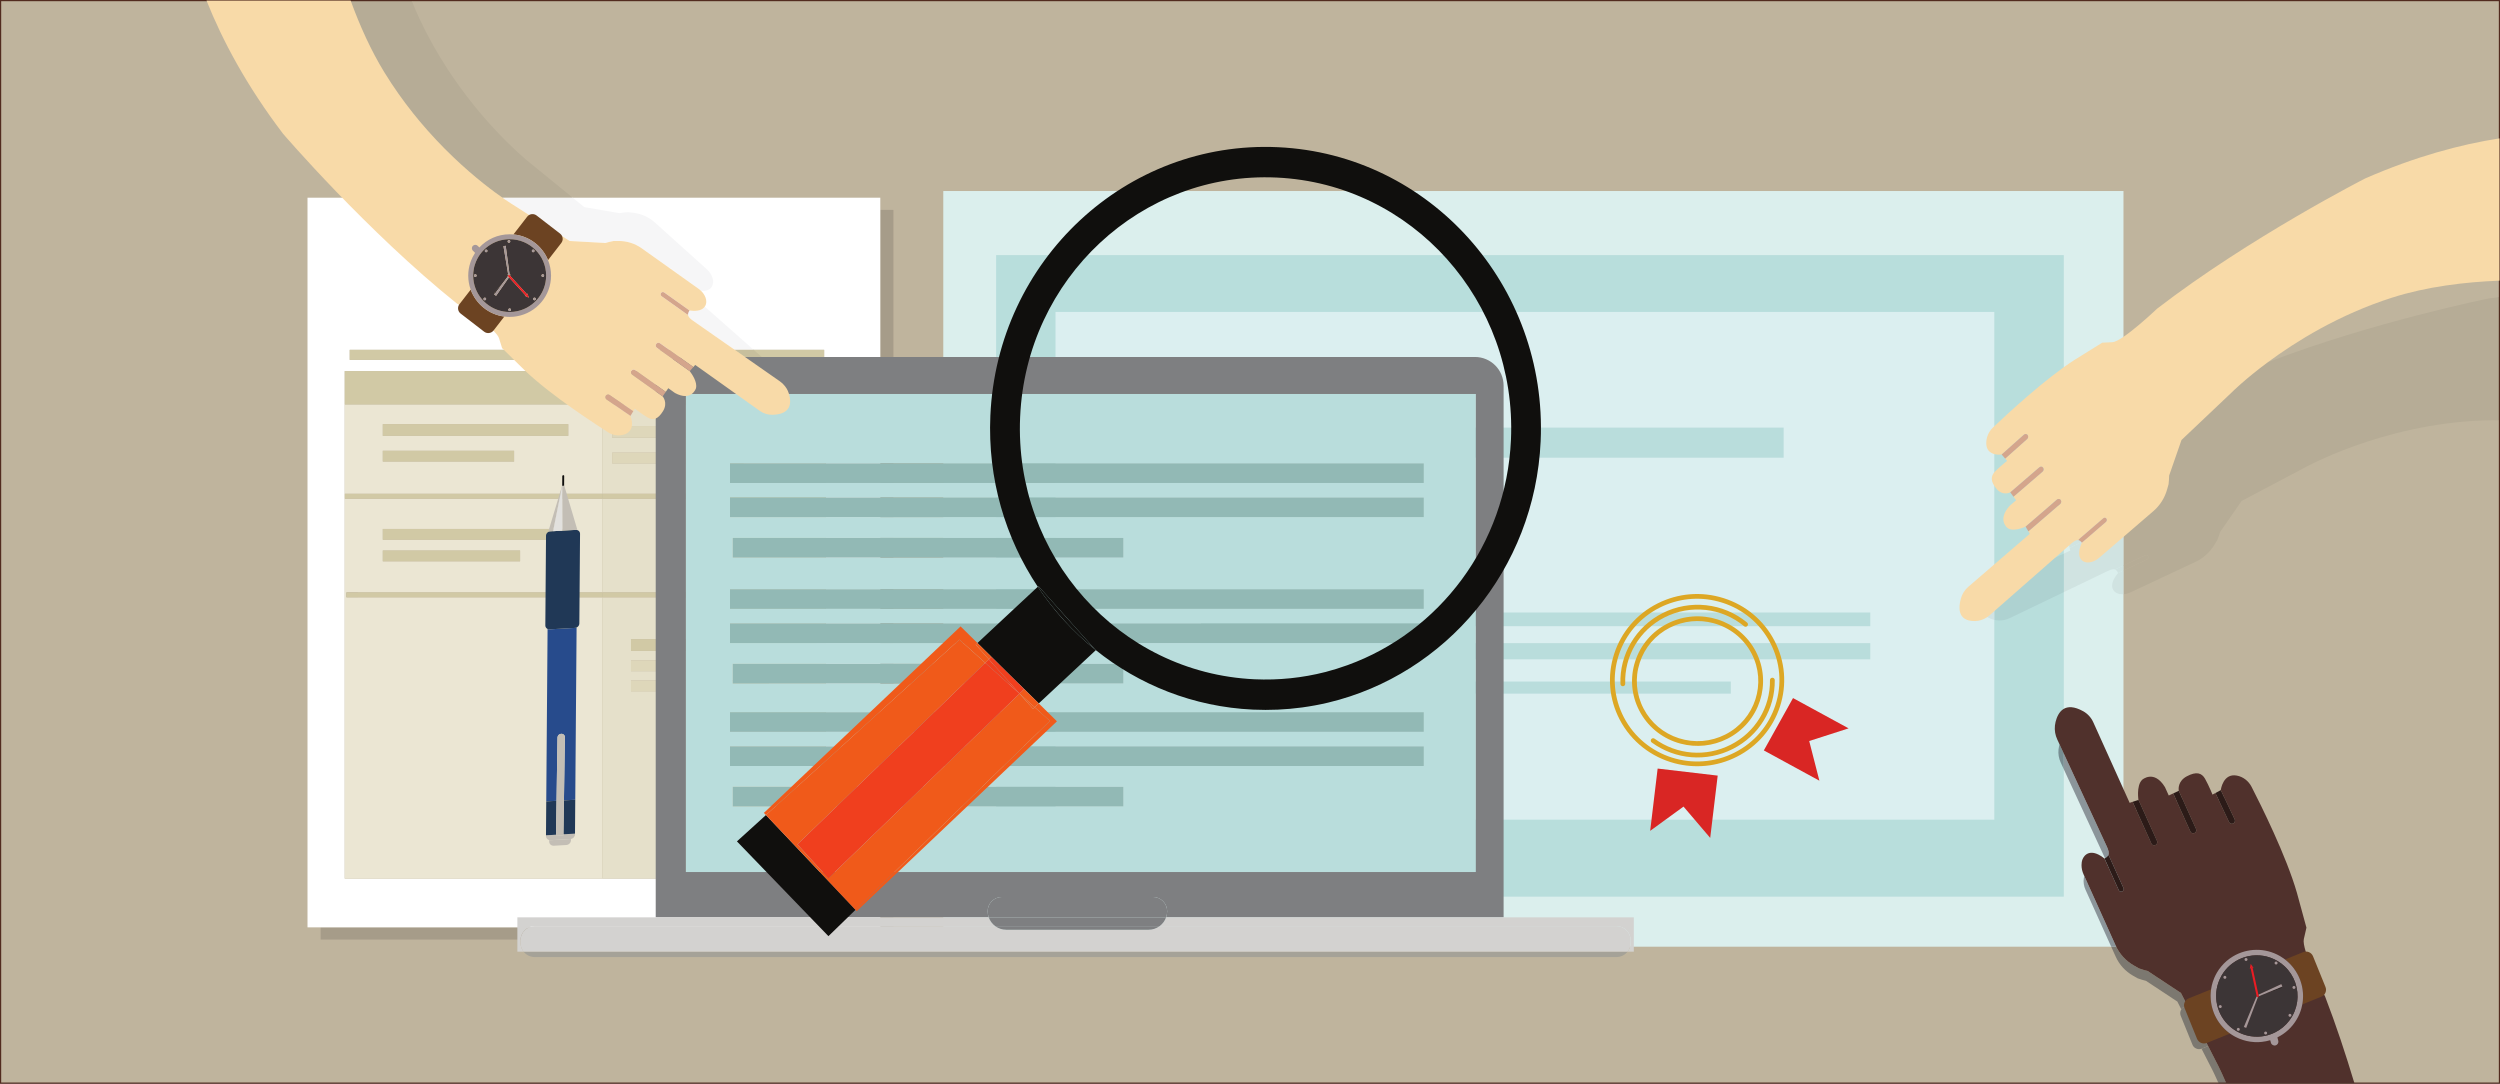 <?xml version="1.0" encoding="UTF-8"?><svg xmlns="http://www.w3.org/2000/svg" xmlns:xlink="http://www.w3.org/1999/xlink" height="910.8" preserveAspectRatio="xMidYMid meet" version="1.0" viewBox="0.0 0.0 2101.1 910.8" width="2101.1" zoomAndPan="magnify"><rect x="0.0" y="0.0" width="2101.1" height="910.8" fill="#808080" stroke="none"/><defs><clipPath id="a"><path d="M 0 0 L 2101 0 L 2101 910.789 L 0 910.789 Z M 0 0"/></clipPath><clipPath id="b"><path d="M 0 0 L 2101.121 0 L 2101.121 910.789 L 0 910.789 Z M 0 0"/></clipPath><clipPath id="c"><path d="M 1864 909 L 1871 909 L 1871 910.789 L 1864 910.789 Z M 1864 909"/></clipPath><clipPath id="d"><path d="M 1726 594 L 1979 594 L 1979 910.789 L 1726 910.789 Z M 1726 594"/></clipPath></defs><g><g clip-path="url(#a)"><path d="M 2100.613 0.504 L 2100.613 910.289 L 0.5 910.289 L 0.5 0.504 L 2100.613 0.504" fill="#bfb49d"/></g><g clip-path="url(#b)"><path d="M 2100.625 0.5 L 2100.121 0.5 L 2100.121 909.789 L 1 909.789 L 1 1 L 2100.625 1 L 2100.625 0.5 L 2100.121 0.5 L 2100.625 0.5 L 2100.625 0 L 0 0 L 0 910.789 L 2101.129 910.789 L 2101.129 0 L 2100.625 0 L 2100.625 0.5" fill="#522b1f"/></g><g><path d="M 750.863 789.641 L 269.461 789.641 L 269.461 779.387 L 739.836 779.387 L 739.836 176.41 L 750.863 176.41 L 750.863 789.641 M 300.742 502.023 L 291.113 502.023 L 291.113 497.859 L 300.742 497.859 L 300.742 502.023" fill="#a69c89"/></g><g><path d="M 694.062 339.895 L 694.062 738.379 L 289.719 738.379 L 289.719 311.879 L 694.062 311.879 L 694.062 339.895 M 293.922 294.012 L 692.656 294.012 L 692.656 302.457 L 293.922 302.457 L 293.922 294.012 M 258.438 166.156 L 258.438 779.387 L 739.836 779.387 L 739.836 166.156 L 258.438 166.156" fill="#fff"/></g><g><path d="M 321.711 462.691 L 437.109 462.691 L 437.109 471.742 L 321.711 471.742 L 321.711 462.691 M 321.711 444.555 L 482.195 444.555 L 482.195 453.605 L 321.711 453.605 L 321.711 444.555 M 291.113 502.023 L 291.113 497.859 L 506.191 497.859 L 506.191 419.152 L 289.719 419.152 L 289.719 738.379 L 506.191 738.379 L 506.191 502.023 L 291.113 502.023" fill="#ebe6d3"/></g><g><path d="M 321.711 366.285 L 321.711 356.496 L 477.598 356.496 L 477.598 366.285 L 321.711 366.285 M 432.066 387.902 L 321.711 387.902 L 321.711 378.852 L 432.066 378.852 L 432.066 387.902 M 506.191 339.895 L 289.719 339.895 L 289.719 414.988 L 506.191 414.988 L 506.191 339.895" fill="#ebe6d3"/></g><g><path d="M 293.922 302.457 L 692.656 302.457 L 692.656 294.012 L 293.922 294.012 Z M 293.922 302.457" fill="#d1c9a5"/></g><g><path d="M 645.695 571.922 L 645.695 580.973 L 530.297 580.973 L 530.297 571.922 Z M 530.297 555.055 L 604.926 555.055 L 604.926 564.105 L 530.297 564.105 Z M 530.297 537.227 L 686.184 537.227 L 686.184 547.016 L 530.297 547.016 Z M 506.191 738.379 L 694.062 738.379 L 694.062 502.023 L 506.191 502.023 L 506.191 738.379" fill="#e5e0ca"/></g><g><path d="M 506.191 497.859 L 694.062 497.859 L 694.062 419.152 L 506.191 419.152 L 506.191 497.859" fill="#e5e0ca"/></g><g><path d="M 624.859 380.41 L 624.859 389.461 L 514.504 389.461 L 514.504 380.41 L 624.859 380.41 M 514.504 358.055 L 670.387 358.055 L 670.387 367.844 L 514.504 367.844 L 514.504 358.055 M 506.191 414.988 L 694.062 414.988 L 694.062 339.895 L 506.191 339.895 L 506.191 414.988" fill="#e5e0ca"/></g><g><path d="M 321.711 356.492 L 321.711 366.285 L 477.598 366.285 L 477.598 356.492 L 321.711 356.492" fill="#d1c9a5"/></g><g><path d="M 321.711 453.605 L 482.195 453.605 L 482.195 444.555 L 321.711 444.555 Z M 321.711 453.605" fill="#d1c9a5"/></g><g><path d="M 437.109 462.691 L 321.711 462.691 L 321.711 471.742 L 437.109 471.742 L 437.109 462.691" fill="#d1c9a5"/></g><g><path d="M 645.695 580.973 L 645.695 571.922 L 530.297 571.922 L 530.297 580.973 L 645.695 580.973" fill="#ded7ba"/></g><g><path d="M 321.711 387.902 L 432.066 387.902 L 432.066 378.852 L 321.711 378.852 L 321.711 387.902" fill="#d1c9a5"/></g><g><path d="M 686.184 537.227 L 530.297 537.227 L 530.297 547.016 L 686.184 547.016 L 686.184 537.227" fill="#d1c9a5"/></g><g><path d="M 604.926 555.055 L 530.297 555.055 L 530.297 564.105 L 604.926 564.105 L 604.926 555.055" fill="#ded7ba"/></g><g><path d="M 670.387 358.055 L 514.504 358.055 L 514.504 367.844 L 670.387 367.844 L 670.387 358.055" fill="#ded7ba"/></g><g><path d="M 624.859 389.461 L 624.859 380.41 L 514.504 380.41 L 514.504 389.461 L 624.859 389.461" fill="#ded7ba"/></g><g><path d="M 289.719 419.152 L 506.191 419.152 L 506.191 414.988 L 289.719 414.988 Z M 289.719 419.152" fill="#d1c9a5"/></g><g><path d="M 506.191 419.152 L 694.062 419.152 L 694.062 414.988 L 506.191 414.988 L 506.191 419.152" fill="#d1c9a5"/></g><g><path d="M 291.113 502.023 L 506.191 502.023 L 506.191 497.859 L 291.113 497.859 L 291.113 502.023" fill="#d1c9a5"/></g><g><path d="M 506.191 502.023 L 694.062 502.023 L 694.062 497.859 L 506.191 497.859 L 506.191 502.023" fill="#d1c9a5"/></g><g><path d="M 289.719 339.895 L 506.191 339.895 L 506.191 311.879 L 289.719 311.879 Z M 289.719 339.895" fill="#d1c9a5"/></g><g><path d="M 506.191 339.895 L 694.062 339.895 L 694.062 311.879 L 506.191 311.879 Z M 506.191 339.895" fill="#d1c9a5"/></g><g><path d="M 481.332 166.156 L 422.27 166.156 C 408.504 156.562 380.141 134.824 352.164 101.324 L 352.164 101.301 C 350.531 99.328 348.875 97.309 347.219 95.242 C 338.938 84.852 330.773 73.418 323.105 60.941 C 311.738 42.465 302.426 21.684 294.859 1 L 346.211 1 C 348.176 5.98 350.266 10.871 352.504 15.66 C 359.766 31.176 367.863 45.379 376.215 58.152 C 377.461 60.102 378.73 62.008 380.023 63.867 C 412.465 111.645 446.883 138.074 446.883 138.074 L 481.332 166.156" fill="#b6ac96"/></g><g><path d="M 346.211 1 L 294.859 1 C 294.797 0.836 294.738 0.668 294.676 0.504 L 232.836 0.504 L 346.016 0.504 C 346.082 0.668 346.148 0.836 346.211 1" fill="#4e2a1e"/></g><g><path d="M 653.633 311.879 L 643.113 311.879 L 629.617 302.457 L 642.988 302.457 L 653.035 311.332 C 653.238 311.512 653.438 311.691 653.633 311.879 M 580.418 311.879 L 579.594 311.879 L 566.359 302.457 L 574.312 302.457 L 582.32 308.156 C 582.41 308.246 582.523 308.316 582.594 308.406 C 582.57 308.52 582.547 308.609 582.504 308.703 C 582.457 308.906 582.391 309.109 582.297 309.293 C 582.297 309.293 581.711 310.578 580.418 311.879 M 535 311.879 L 530.566 311.879 C 530.609 311.801 530.656 311.727 530.711 311.652 C 531.156 311.012 531.867 310.668 532.586 310.668 C 533.035 310.668 533.492 310.805 533.887 311.082 L 535 311.879 M 633.426 294.012 L 617.512 294.012 L 582.547 269.613 C 580.098 267.91 578.418 266.348 578.281 264.418 C 577.941 264.418 577.602 264.305 577.285 264.102 L 572.703 260.832 L 567.121 256.84 L 556.027 248.945 C 555.164 248.332 554.961 247.152 555.574 246.27 C 555.938 245.738 556.531 245.457 557.137 245.457 C 557.516 245.457 557.895 245.566 558.227 245.793 L 569.707 253.98 L 575.289 257.953 L 579.484 260.945 C 580.996 261.18 582.363 261.285 583.59 261.285 C 588.254 261.285 590.941 259.75 592.324 257.703 L 633.426 294.012 M 562.445 294.012 L 554.492 294.012 L 552.059 292.277 C 551.035 291.527 550.785 290.098 551.512 289.055 C 551.957 288.414 552.668 288.074 553.387 288.074 C 553.84 288.074 554.293 288.207 554.688 288.488 L 562.445 294.012 M 590.527 244.527 C 590.109 244.527 589.672 244.512 589.219 244.477 L 589.195 244.477 C 588.898 244.156 588.605 243.887 588.309 243.637 C 587.926 243.297 587.539 243 587.133 242.707 L 582.773 239.621 L 569.547 230.184 L 569.527 230.16 L 569.496 230.148 L 567.109 227.996 L 565.035 226.121 C 564.676 225.797 564.227 225.637 563.785 225.637 C 563.711 225.637 563.637 225.641 563.562 225.648 C 563.461 225.66 563.355 225.68 563.258 225.711 L 539.328 208.676 C 533.723 204.68 526.996 202.527 520.141 202.527 C 520.035 202.527 519.926 202.527 519.82 202.527 L 515.465 202.574 C 513.035 203.051 510.812 203.594 508.77 204.207 L 478.801 202.527 L 472.383 198.422 L 444.703 180.703 L 444.68 180.703 L 430.82 171.812 C 430.82 171.812 427.668 169.918 422.27 166.156 L 481.332 166.156 L 491.055 174.078 L 520.66 179.16 C 522.746 178.777 525.016 178.504 527.488 178.32 L 531.797 178.754 C 538.738 179.48 545.297 182.406 550.492 187.078 L 594.094 226.348 C 594.207 226.465 594.344 226.574 594.457 226.688 C 596.184 228.324 597.566 230.297 598.449 232.52 C 598.68 233.086 598.883 233.676 599.039 234.266 C 600.121 238.195 598.734 244.527 590.527 244.527" fill="#f6f6f7"/></g><g><path d="M 642.988 302.457 L 629.617 302.457 L 617.512 294.012 L 633.426 294.012 L 642.988 302.457 M 574.312 302.457 L 566.359 302.457 L 554.492 294.012 L 562.445 294.012 L 574.312 302.457" fill="#c7bf9d"/></g><g><path d="M 517.438 341.008 L 515.812 339.895 L 520.906 339.895 C 520.172 340.27 519.328 340.574 518.367 340.805 C 518.051 340.871 517.73 340.938 517.438 341.008" fill="#dcd5c1"/></g><g><path d="M 520.906 339.895 L 515.812 339.895 L 509.793 335.766 C 509.609 335.652 509.473 335.516 509.359 335.383 C 509.246 335.27 509.156 335.109 509.09 334.973 C 508.996 334.836 508.93 334.699 508.906 334.543 C 508.863 334.43 508.84 334.316 508.816 334.199 C 508.793 334.02 508.77 333.84 508.793 333.656 C 508.793 333.566 508.793 333.496 508.816 333.406 L 508.84 333.316 L 508.906 333.09 C 508.977 332.887 509.066 332.727 509.18 332.547 L 509.203 332.523 C 509.637 331.879 510.344 331.535 511.062 331.535 C 511.508 331.535 511.957 331.664 512.355 331.934 L 522.449 338.875 C 522 339.258 521.484 339.598 520.906 339.895 M 549.879 328.121 L 531.254 314.871 C 530.305 314.18 530.023 312.879 530.566 311.879 L 535 311.879 L 552.965 324.672 C 552.875 324.809 552.781 324.945 552.672 325.082 C 551.695 326.305 550.762 327.328 549.879 328.121 M 659.75 324.582 C 658.523 322.996 657.051 321.59 655.371 320.43 L 643.113 311.879 L 653.633 311.879 C 656.055 314.18 657.855 317.055 658.867 320.227 C 659.16 321.09 659.363 321.996 659.523 322.926 C 659.613 323.473 659.703 324.016 659.75 324.582 M 579.961 312.309 C 579.801 312.082 579.688 311.945 579.688 311.945 L 579.594 311.879 L 580.418 311.879 C 580.273 312.023 580.121 312.164 579.961 312.309" fill="#c7bf9d"/></g><g><path d="M 569.496 230.148 L 569.48 230.137 L 563.266 225.715 L 563.258 225.711 C 563.355 225.68 563.461 225.66 563.562 225.648 C 563.629 225.645 563.695 225.641 563.766 225.641 C 564.215 225.641 564.664 225.801 565.027 226.121 L 567.109 227.996 L 569.496 230.148" fill="#f6f6f7"/></g><g><path d="M 1784.656 795.633 L 792.773 795.633 L 792.773 160.543 L 1784.656 160.543 L 1784.656 795.633" fill="#dbefed"/></g><g><path d="M 1734.5 753.582 L 837.191 753.582 L 837.191 214.395 L 1734.5 214.395 L 1734.5 753.582" fill="#b8dedc"/></g><g><path d="M 1676.098 688.891 L 887.098 688.891 L 887.098 262.156 L 1676.098 262.156 L 1676.098 688.891" fill="#dbeff0"/></g><g><path d="M 1499.059 384.672 L 1082.078 384.672 L 1082.078 359.371 L 1499.059 359.371 L 1499.059 384.672" fill="#b9dddc"/></g><g><path d="M 1571.852 526.277 L 1009.289 526.277 L 1009.289 514.773 L 1571.852 514.773 L 1571.852 526.277" fill="#b9dddc"/></g><g><path d="M 1571.852 554.113 L 1009.289 554.113 L 1009.289 540.508 L 1571.852 540.508 L 1571.852 554.113" fill="#b9dddc"/></g><g><path d="M 1454.648 582.961 L 1126.488 582.961 L 1126.488 572.785 L 1454.648 572.785 L 1454.648 582.961" fill="#b9dddc"/></g><g><path d="M 1444.16 505.551 C 1427.539 501.141 1410.109 502.965 1394.699 510.785 C 1378.27 519.129 1366.102 533.301 1360.449 550.691 C 1354.789 568.082 1356.32 586.605 1364.762 602.855 C 1382.191 636.398 1423.961 649.676 1457.891 632.453 C 1474.328 624.109 1486.5 609.938 1492.148 592.547 C 1497.809 575.156 1496.27 556.633 1487.828 540.383 C 1479.391 524.133 1465.059 512.105 1447.469 506.516 C 1446.371 506.164 1445.262 505.844 1444.16 505.551 Z M 1407.371 641.477 C 1388.102 636.363 1371 623.551 1361.191 604.668 C 1352.262 587.477 1350.641 567.875 1356.621 549.477 C 1362.609 531.078 1375.48 516.082 1392.871 507.258 C 1410.262 498.426 1430.102 496.809 1448.699 502.738 C 1467.309 508.652 1482.469 521.379 1491.398 538.57 C 1500.328 555.762 1501.961 575.363 1495.969 593.762 C 1489.988 612.16 1477.121 627.152 1459.73 635.984 C 1442.93 644.512 1424.309 645.969 1407.371 641.477" fill="#dda724"/></g><g><path d="M 1439.922 523.691 C 1428.102 520.555 1415.109 521.574 1403.391 527.523 C 1391.27 533.68 1382.289 544.137 1378.109 556.973 C 1373.941 569.805 1375.07 583.477 1381.301 595.469 C 1387.531 607.457 1398.109 616.336 1411.09 620.461 C 1424.051 624.574 1437.898 623.465 1450.031 617.309 C 1475.07 604.598 1484.98 574.117 1472.121 549.363 C 1465.281 536.195 1453.352 527.258 1439.922 523.691 Z M 1412.5 625.008 C 1411.621 624.773 1410.738 624.516 1409.859 624.238 C 1395.859 619.785 1384.449 610.215 1377.73 597.277 C 1371.012 584.344 1369.789 569.598 1374.289 555.758 C 1378.789 541.914 1388.48 530.633 1401.559 523.992 C 1428.57 510.281 1461.82 520.848 1475.691 547.551 C 1489.559 574.25 1478.871 607.129 1451.859 620.84 C 1439.602 627.062 1425.719 628.516 1412.5 625.008" fill="#dda724"/></g><g><path d="M 1467.969 526.516 C 1467.281 526.867 1466.398 526.801 1465.77 526.27 C 1446.961 510.73 1420.719 507.84 1398.922 518.906 C 1377.988 529.531 1365.031 551.422 1365.898 574.676 C 1365.941 575.773 1365.078 576.691 1363.961 576.734 C 1362.859 576.773 1361.93 575.918 1361.891 574.824 C 1360.961 550.035 1374.781 526.703 1397.09 515.379 C 1420.328 503.578 1448.289 506.66 1468.34 523.227 C 1469.191 523.93 1469.301 525.18 1468.59 526.02 C 1468.422 526.23 1468.199 526.395 1467.969 526.516" fill="#dda724"/></g><g><path d="M 1456.34 629.453 C 1434.281 640.652 1408.172 638.566 1388.191 624.016 C 1387.301 623.367 1387.109 622.121 1387.77 621.242 C 1388.43 620.359 1389.68 620.172 1390.57 620.82 C 1409.309 634.473 1433.809 636.426 1454.5 625.922 C 1475.199 615.418 1487.859 594.598 1487.559 571.586 C 1487.551 570.488 1488.441 569.594 1489.539 569.574 C 1490.648 569.562 1491.559 570.438 1491.578 571.535 C 1491.898 596.062 1478.398 618.258 1456.34 629.453" fill="#dda724"/></g><g><path d="M 1393.148 645.934 L 1386.871 698.277 L 1414.898 677.891 L 1437.328 704.199 L 1443.621 651.855 L 1393.148 645.934" fill="#d92624"/></g><g><path d="M 1506.93 586.688 L 1553.629 612.137 L 1520.531 622.781 L 1529.09 656.133 L 1482.398 630.684 L 1506.93 586.688" fill="#d92624"/></g><g><path d="M 1784.668 499.383 L 1784.668 479.488 L 1785.273 479.203 L 1804.328 470.262 C 1805.297 469.797 1805.785 468.625 1805.41 467.645 C 1805.129 466.926 1804.484 466.508 1803.773 466.508 C 1803.672 466.508 1803.57 466.516 1803.465 466.535 C 1803.297 466.562 1803.117 466.613 1802.949 466.691 L 1794.332 470.742 L 1784.668 475.281 L 1784.668 343.766 C 1795.285 339.145 1806.031 334.914 1815.449 332.023 L 1841.758 324.332 C 1841.758 324.332 1841.758 324.332 1850.055 326.238 C 1850.441 326.328 1850.906 326.367 1851.406 326.367 C 1861.637 326.367 1893.836 309.199 1893.836 309.199 C 1897.855 307.566 1901.887 305.977 1905.973 304.434 L 1906 304.434 C 1994.434 270.426 2091.75 250.805 2091.75 250.805 C 2094.57 250.418 2097.367 250.035 2100.125 249.707 L 2100.125 353.266 C 2098.398 353.23 2096.672 353.211 2094.957 353.211 C 2092.148 353.211 2089.352 353.262 2086.57 353.371 C 2001.484 356.523 1935.801 393.617 1935.801 393.617 L 1883.941 421.023 L 1865.914 447.066 C 1865.27 449.199 1864.484 451.469 1863.508 453.895 L 1861.121 457.797 C 1859.125 461.109 1856.641 464.082 1853.777 466.578 C 1851.188 468.844 1848.328 470.75 1845.25 472.18 L 1817.379 485.27 L 1790.773 497.75 C 1788.828 498.668 1786.742 499.242 1784.668 499.383" fill="#b6ac96"/></g><g><path d="M 2100.613 353.285 C 2100.445 353.281 2100.277 353.277 2100.109 353.27 L 2100.109 249.707 C 2100.277 249.691 2100.445 249.672 2100.613 249.652 L 2100.613 353.285" fill="#4e2a1e"/></g><g><path d="M 1783.625 499.422 C 1782.926 499.422 1782.234 499.371 1781.555 499.27 C 1776.781 498.59 1770.574 493.055 1780.078 481.645 L 1784.656 479.492 L 1784.656 499.387 C 1784.316 499.41 1783.965 499.422 1783.625 499.422 M 1734.496 497.652 L 1734.496 465.254 L 1739.941 462.699 L 1739.336 460.344 C 1739.348 460.34 1739.359 460.336 1739.359 460.336 C 1739.457 460.316 1739.555 460.289 1739.645 460.25 C 1739.711 460.227 1739.754 460.207 1739.82 460.18 L 1739.895 460.145 L 1749.355 455.715 L 1751.031 454.918 L 1751.051 454.902 L 1755.914 452.625 L 1771.297 445.414 C 1771.613 445.258 1771.898 445.039 1772.117 444.777 C 1772.711 444.098 1772.93 443.125 1772.602 442.262 C 1772.535 442.098 1772.457 441.945 1772.359 441.809 C 1772.02 441.301 1771.492 440.992 1770.902 440.922 C 1770.816 440.91 1770.727 440.902 1770.641 440.902 C 1770.312 440.902 1769.973 440.977 1769.656 441.129 L 1766.316 442.695 L 1763.938 443.805 L 1763.93 443.805 L 1751.172 449.793 L 1751.16 449.805 L 1745.195 452.605 L 1738.176 455.895 C 1738.176 455.895 1736.633 456.168 1734.496 456.262 L 1734.496 433.363 L 1736.48 432.438 L 1735.133 428.988 L 1759.977 417.32 L 1764.355 415.266 C 1764.434 415.227 1764.52 415.184 1764.598 415.137 C 1765.602 414.527 1766.086 413.25 1765.68 412.16 C 1765.668 412.148 1765.668 412.141 1765.668 412.129 C 1765.438 411.543 1765 411.121 1764.477 410.914 C 1764.477 410.914 1764.477 410.91 1764.477 410.91 C 1764.477 410.91 1764.465 410.91 1764.465 410.91 C 1764.355 410.867 1764.246 410.836 1764.137 410.812 C 1764.125 410.809 1764.125 410.809 1764.113 410.809 C 1764.113 410.805 1764.102 410.805 1764.102 410.805 C 1763.973 410.777 1763.828 410.766 1763.711 410.766 C 1763.371 410.766 1763.043 410.84 1762.723 410.992 L 1745.676 418.992 L 1734.496 424.234 L 1734.496 400.078 C 1734.562 400.051 1734.629 400.023 1734.684 399.992 C 1736.633 399.109 1738.047 398.496 1738.047 398.496 L 1736.996 396.25 L 1737.004 396.25 L 1737.004 396.262 L 1757.949 385.992 L 1759.254 385.363 C 1759.723 385.129 1760.098 384.762 1760.348 384.332 C 1760.348 384.324 1760.359 384.32 1760.359 384.312 C 1760.359 384.312 1760.359 384.309 1760.359 384.309 C 1760.711 383.684 1760.797 382.918 1760.535 382.23 L 1760.512 382.195 C 1760.207 381.41 1759.492 380.93 1758.707 380.875 C 1758.652 380.871 1758.605 380.871 1758.543 380.871 C 1758.387 380.871 1758.258 380.891 1758.094 380.914 L 1758.082 380.926 C 1757.906 380.965 1757.719 381.027 1757.547 381.109 L 1745.328 387.109 L 1735.09 392.121 C 1735.047 392.117 1734.836 392.09 1734.496 392.027 L 1734.496 368.133 C 1743.926 363.137 1764.07 352.723 1784.656 343.77 L 1784.656 475.285 L 1778.719 478.07 C 1778.371 478.234 1778.098 478.484 1777.898 478.781 C 1777.406 478.527 1776.859 478.41 1776.27 478.41 C 1774.879 478.41 1773.215 479.047 1771.254 479.988 L 1734.496 497.652" fill="#d0e3e1"/></g><g><path d="M 1680.441 521.496 C 1679.848 521.496 1679.262 521.469 1678.664 521.41 C 1677.805 521.324 1676.93 521.176 1676.102 520.98 L 1676.102 492.816 C 1676.762 492.402 1677.453 492.027 1678.156 491.691 L 1727.379 468.598 L 1730.809 466.984 L 1734.5 465.254 L 1734.5 497.652 L 1689.125 519.461 C 1686.359 520.801 1683.379 521.496 1680.441 521.496 M 1733.148 456.289 C 1729.766 456.289 1725.562 455.711 1723.41 453.172 C 1723.41 453.172 1716.195 444.117 1730.082 435.43 L 1730.348 435.316 L 1734.5 433.363 L 1734.5 456.258 C 1734.074 456.277 1733.617 456.289 1733.148 456.289 M 1732.02 424.828 C 1731.508 424.828 1730.883 424.785 1730.199 424.652 C 1728.828 424.406 1727.254 423.793 1725.793 422.43 C 1724.816 421.547 1723.91 420.34 1723.156 418.688 C 1719.738 411.109 1721.41 407.07 1725.816 404.461 C 1728.273 403 1731.859 401.297 1734.5 400.078 L 1734.5 424.23 L 1733.508 424.699 C 1733.508 424.699 1732.926 424.828 1732.02 424.828 M 1734.5 392.027 C 1732.297 391.621 1724.754 389.734 1724.754 382.66 C 1724.754 381.797 1724.859 380.844 1725.113 379.801 C 1726.336 374.855 1729.785 370.637 1734.234 368.277 C 1734.32 368.23 1734.414 368.18 1734.5 368.133 L 1734.5 392.027" fill="#aed2d1"/></g><g><path d="M 1676.098 520.98 C 1676.055 520.973 1676.023 520.969 1675.992 520.957 C 1674.02 520.461 1671.973 519.711 1670.254 518.555 C 1665.742 515.582 1663.316 510.023 1669.484 499.59 C 1671.141 496.824 1673.414 494.496 1676.098 492.816 L 1676.098 520.98" fill="#d0e3e4"/></g><g><path d="M 1784.664 479.488 L 1784.664 475.281 L 1794.324 470.742 L 1802.953 466.695 C 1803.121 466.617 1803.285 466.562 1803.465 466.535 C 1803.562 466.52 1803.676 466.508 1803.773 466.508 C 1804.484 466.508 1805.125 466.93 1805.414 467.645 C 1805.777 468.629 1805.293 469.797 1804.316 470.262 L 1785.273 479.203 L 1784.664 479.488" fill="#b6ac96"/></g><g><path d="M 1780.09 481.637 C 1779.508 480.137 1778.773 479.23 1777.898 478.785 C 1777.898 478.785 1777.898 478.781 1777.898 478.781 C 1778.098 478.484 1778.371 478.234 1778.719 478.07 L 1784.656 475.285 L 1784.656 479.492 L 1780.09 481.637" fill="#d0e3e1"/></g><g><path d="M 1739.336 460.34 L 1738.195 455.895 L 1745.211 452.602 L 1751.172 449.805 L 1766.32 442.691 L 1769.66 441.125 C 1769.988 440.973 1770.324 440.902 1770.641 440.902 C 1770.738 440.902 1770.824 440.906 1770.91 440.918 C 1771.5 440.992 1772.031 441.305 1772.379 441.805 C 1772.469 441.941 1772.543 442.094 1772.621 442.262 C 1772.934 443.121 1772.719 444.098 1772.129 444.777 C 1771.902 445.035 1771.629 445.25 1771.305 445.402 L 1755.922 452.621 L 1751.062 454.902 L 1739.902 460.141 L 1739.824 460.176 C 1739.762 460.203 1739.715 460.227 1739.652 460.25 C 1739.562 460.281 1739.465 460.312 1739.379 460.332 C 1739.367 460.336 1739.359 460.336 1739.348 460.34 C 1739.348 460.34 1739.348 460.34 1739.336 460.34" fill="#d0e3e1"/></g><g><path d="M 1735.141 428.98 L 1734.488 427.293 L 1734.488 424.238 L 1745.672 418.992 L 1762.723 410.992 C 1763.039 410.84 1763.375 410.766 1763.699 410.766 C 1763.828 410.766 1763.969 410.781 1764.102 410.805 C 1764.102 410.805 1764.109 410.809 1764.109 410.809 C 1764.121 410.809 1764.121 410.812 1764.133 410.812 C 1764.242 410.836 1764.352 410.867 1764.457 410.91 C 1764.457 410.91 1764.469 410.91 1764.469 410.914 C 1765 411.121 1765.445 411.543 1765.672 412.129 C 1765.672 412.141 1765.672 412.152 1765.684 412.16 C 1766.074 413.254 1765.594 414.527 1764.59 415.137 C 1764.512 415.184 1764.438 415.227 1764.352 415.266 L 1759.973 417.324 L 1735.141 428.98" fill="#d0e3e1"/></g><g><path d="M 1734.5 427.293 L 1733.508 424.699 L 1734.5 424.234 L 1734.5 427.293" fill="#aed2d1"/></g><g><path d="M 1737.02 396.258 L 1737.02 396.246 L 1735.109 392.121 L 1745.34 387.105 L 1757.555 381.109 C 1757.738 381.02 1757.914 380.957 1758.098 380.918 C 1758.258 380.883 1758.422 380.867 1758.582 380.867 C 1758.625 380.867 1758.68 380.871 1758.723 380.875 C 1759.512 380.926 1760.215 381.406 1760.527 382.195 L 1760.547 382.23 C 1760.809 382.914 1760.723 383.676 1760.363 384.305 C 1760.363 384.305 1760.363 384.309 1760.363 384.309 C 1760.363 384.316 1760.355 384.32 1760.355 384.324 C 1760.105 384.758 1759.738 385.125 1759.262 385.355 L 1757.965 385.988 L 1737.02 396.258" fill="#d0e3e1"/></g><g><path d="M 2100.613 116.301 L 2100.613 235.879 C 2071.449 237.016 2039.398 240.871 2010.379 250.152 C 1965.723 264.418 1929.512 287.016 1905.965 304.438 C 1886.75 318.664 1875.988 329.438 1875.988 329.438 L 1833.41 369.797 L 1823.023 399.723 C 1823.012 401.945 1822.844 404.352 1822.547 406.957 L 1821.32 411.359 C 1819.324 418.461 1815.328 424.789 1809.879 429.488 L 1764.285 468.758 C 1761.836 470.867 1758.91 472.297 1755.828 472.68 C 1751.062 473.316 1743.598 469.664 1749.668 456.098 L 1751.062 454.895 L 1763.949 443.805 L 1769.953 438.629 C 1770.777 437.926 1770.934 436.656 1770.301 435.816 C 1769.672 434.977 1768.512 434.863 1767.699 435.566 L 1751.152 449.812 L 1747.402 453.035 C 1747.117 453.285 1746.91 453.602 1746.797 453.945 C 1744.977 453.559 1743.031 454.852 1740.738 456.871 L 1738.855 458.523 L 1727.375 468.598 L 1672.242 516.988 C 1671.613 517.555 1670.93 518.078 1670.258 518.555 C 1667.938 520.145 1665.359 521.207 1662.68 521.684 C 1661.777 521.844 1660.891 521.934 1659.973 521.957 C 1652.668 522.117 1643.621 519.348 1647.977 503.125 C 1649.035 499.25 1651.211 495.777 1654.215 493.191 L 1698.273 455.238 L 1705.918 448.656 L 1704.691 446.547 C 1704.848 446.477 1704.988 446.367 1705.117 446.254 L 1730.195 424.652 L 1731.461 423.566 C 1732.438 422.727 1732.645 421.207 1731.859 420.188 C 1731.125 419.188 1729.719 419.027 1728.742 419.891 L 1725.789 422.43 L 1702.398 442.574 C 1702.398 442.574 1692.449 447.344 1687.426 443.914 C 1687.426 443.914 1678.031 437.156 1689.086 425.039 L 1689.305 424.859 L 1694.434 420.434 L 1692.23 417.461 L 1716.664 396.41 C 1717.672 395.57 1717.852 394.051 1717.102 393.031 C 1716.355 392.008 1714.938 391.871 1713.945 392.734 L 1689.512 413.789 C 1689.512 413.789 1683.25 417.168 1677.926 410.77 C 1672.59 404.395 1673.133 400.062 1676.652 396.363 C 1678.66 394.254 1681.754 391.555 1683.969 389.672 C 1685.633 388.289 1686.82 387.336 1686.82 387.336 L 1685.219 385.453 L 1703.715 368.961 C 1704.691 368.121 1704.848 366.621 1704.102 365.625 L 1704.102 365.578 C 1703.957 365.422 1703.828 365.285 1703.66 365.172 L 1703.52 365.059 L 1703.379 364.988 C 1703.328 364.945 1703.262 364.922 1703.172 364.898 C 1703.031 364.852 1702.926 364.832 1702.797 364.785 C 1702.668 364.762 1702.516 364.75 1702.359 364.758 C 1702.219 364.762 1702.062 364.785 1701.922 364.832 C 1701.742 364.875 1701.586 364.922 1701.418 365.012 C 1701.266 365.082 1701.109 365.195 1700.941 365.328 L 1682.27 381.98 C 1682.18 382.004 1681.328 382.117 1680.09 382.117 C 1676.469 382.117 1669.59 381.027 1669.344 372.816 C 1669.188 367.688 1671.379 362.719 1675.039 359.227 C 1686.562 348.27 1718.934 318.23 1743.508 302.488 L 1766.77 288.012 C 1766.77 288.012 1766.77 288.012 1775.262 287.605 C 1783.77 287.195 1812.867 259.453 1812.867 259.453 C 1891.016 199.309 1987.801 149.969 1987.801 149.969 C 2030.082 131.5 2068.008 121.359 2100.613 116.301" fill="#f8daa8"/></g><g><path d="M 1770.301 435.816 C 1769.68 434.965 1768.508 434.852 1767.691 435.559 L 1747.406 453.031 C 1747.113 453.281 1746.918 453.602 1746.801 453.941 C 1747.766 454.133 1748.723 454.812 1749.68 456.102 L 1769.961 438.629 C 1770.766 437.922 1770.93 436.66 1770.301 435.816" fill="#d4a58c"/></g><g><path d="M 1731.473 423.562 C 1732.449 422.719 1732.641 421.211 1731.875 420.188 C 1731.133 419.176 1729.73 419.035 1728.738 419.887 L 1702.398 442.574 L 1704.695 446.547 C 1704.844 446.473 1704.992 446.375 1705.121 446.262 L 1731.473 423.562" fill="#d4a58c"/></g><g><path d="M 1717.121 393.023 C 1716.371 392.012 1714.957 391.867 1713.969 392.719 L 1689.52 413.781 L 1692.238 417.461 L 1716.688 396.398 C 1717.68 395.555 1717.855 394.043 1717.121 393.023" fill="#d4a58c"/></g><g><path d="M 1704.125 365.613 L 1704.094 365.582 C 1703.34 364.578 1701.918 364.469 1700.945 365.336 L 1682.285 381.977 L 1685.234 385.445 L 1703.734 368.965 C 1704.699 368.105 1704.867 366.613 1704.125 365.613" fill="#d4a58c"/></g><g><path d="M 1870.766 909.789 L 1864.281 909.789 C 1860.129 900.336 1857.27 895.141 1857.27 895.141 L 1850.234 881.391 C 1850.281 881.371 1850.328 881.355 1850.371 881.336 L 1855.812 879.141 L 1861.977 891.18 C 1861.977 891.18 1865.625 897.824 1870.766 909.789" fill="#7c7870"/></g><g clip-path="url(#c)"><path d="M 1870.965 910.289 L 1864.488 910.289 C 1864.422 910.121 1864.34 909.953 1864.27 909.789 L 1870.758 909.789 C 1870.824 909.957 1870.895 910.121 1870.965 910.289" fill="#432e29"/></g><g><path d="M 1833.277 848.312 L 1833.266 848.301 L 1829.922 841.75 L 1803.547 824.328 C 1801.355 823.801 1799.062 823.109 1796.609 822.238 L 1792.633 819.98 C 1786.238 816.352 1781.156 810.758 1778.137 804.051 L 1774.336 795.633 L 1778.539 795.633 C 1781.812 802.277 1786.977 807.785 1793.406 811.449 L 1797.625 813.852 C 1800.238 814.781 1802.695 815.5 1805 816.051 L 1832.965 834.531 L 1835.43 839.32 L 1836.516 841.5 L 1836.527 841.52 L 1838.359 845.086 L 1836.031 846.027 C 1834.844 846.504 1833.91 847.316 1833.277 848.312 M 1784.66 747.941 L 1784.66 746.434 C 1784.785 746.77 1784.82 747.121 1784.773 747.449 L 1784.738 747.68 C 1784.719 747.77 1784.684 747.855 1784.66 747.941 M 1811.047 710.324 L 1806.438 705.113 L 1797.414 685.148 L 1795.965 681.922 C 1796.012 681 1796.113 680.039 1796.273 679.102 C 1796.609 677.312 1797.164 675.559 1798.098 674.141 L 1801.289 681.211 L 1812.801 706.75 C 1812.879 706.918 1812.938 707.102 1812.984 707.281 C 1813.215 708.441 1812.637 709.641 1811.531 710.16 C 1811.371 710.234 1811.211 710.285 1811.047 710.324 M 1843.242 700.332 C 1842.266 700.332 1841.344 699.777 1840.93 698.84 L 1829.809 674.211 C 1830.465 673.211 1831.363 672.211 1832.574 671.301 L 1832.621 671.27 C 1832.977 671.008 1833.355 670.758 1833.785 670.52 L 1845.582 696.68 C 1845.734 697.02 1845.812 697.379 1845.812 697.73 C 1845.812 697.852 1845.812 697.98 1845.789 698.102 C 1845.77 698.199 1845.746 698.289 1845.734 698.391 L 1845.664 698.582 L 1845.582 698.789 L 1845.469 699.031 L 1845.285 699.289 L 1845.066 699.551 L 1844.867 699.73 C 1844.742 699.852 1844.605 699.949 1844.441 700.02 L 1844.305 700.09 L 1844.051 700.199 C 1843.773 700.289 1843.508 700.332 1843.242 700.332 M 1875.715 692.305 C 1875.625 692.305 1875.543 692.301 1875.453 692.289 C 1875.277 692.27 1875.105 692.23 1874.945 692.18 L 1874.875 692.16 C 1874.656 692.078 1874.449 691.969 1874.254 691.828 L 1874.207 691.801 L 1874.023 691.648 C 1873.918 691.559 1873.816 691.461 1873.734 691.34 C 1873.621 691.191 1873.516 691.031 1873.422 690.859 L 1864.875 672.719 C 1865.059 672.492 1865.254 672.25 1865.473 672.031 C 1866.453 671.02 1867.648 670.199 1869.125 669.723 L 1878.066 688.602 L 1878.172 688.879 C 1878.219 689.031 1878.262 689.191 1878.262 689.34 L 1878.285 689.582 L 1878.297 689.59 L 1878.297 689.652 L 1878.285 689.672 L 1878.297 689.711 L 1878.297 689.91 L 1878.285 689.93 L 1878.262 690.16 L 1878.262 690.18 L 1878.25 690.211 L 1878.207 690.441 L 1878.137 690.602 L 1878.078 690.75 L 1878.02 690.891 L 1877.93 691.047 L 1877.906 691.09 L 1877.836 691.199 L 1877.812 691.219 L 1877.711 691.359 L 1877.594 691.5 L 1877.551 691.539 L 1877.387 691.68 L 1877.168 691.859 C 1877.066 691.941 1876.961 692 1876.848 692.059 L 1876.812 692.07 L 1876.801 692.07 L 1876.801 692.059 C 1876.441 692.227 1876.074 692.305 1875.715 692.305" fill="#7c7870"/></g><g><path d="M 1810.445 710.398 C 1810.199 710.398 1809.965 710.363 1809.734 710.301 C 1809.312 710.18 1808.922 709.949 1808.609 709.609 L 1808.434 709.402 L 1808.289 709.168 L 1808.156 708.922 L 1806.434 705.113 L 1811.043 710.328 C 1810.844 710.375 1810.645 710.398 1810.445 710.398" fill="#5d5a57"/></g><g><path d="M 1778.535 795.633 L 1774.328 795.633 L 1752.727 747.742 C 1751.359 744.723 1750.801 741.32 1751.305 738.031 C 1751.383 737.461 1751.535 736.859 1751.742 736.27 L 1778.02 794.551 C 1778.184 794.914 1778.359 795.273 1778.535 795.633 M 1782.641 749.352 C 1782.477 749.352 1782.324 749.336 1782.168 749.301 L 1781.973 749.242 C 1781.711 749.16 1781.48 749.02 1781.262 748.852 L 1781.051 748.629 L 1780.867 748.391 C 1780.801 748.301 1780.758 748.211 1780.703 748.109 L 1772.664 730.289 L 1772.664 730.27 C 1772.535 728.93 1771.965 727.41 1771.164 725.691 L 1769.785 722.742 L 1769.141 721.34 L 1734.496 646.496 L 1734.496 633.344 L 1770.641 711.441 C 1772.062 714.492 1772.809 716.918 1771.855 718.852 L 1772.086 719.031 L 1772.293 719.242 C 1772.426 719.383 1772.535 719.551 1772.609 719.73 L 1772.609 719.742 L 1784.602 746.312 C 1784.621 746.352 1784.645 746.395 1784.656 746.434 L 1784.656 747.941 C 1784.609 748.043 1784.578 748.141 1784.523 748.23 L 1784.391 748.43 L 1784.227 748.641 C 1784.105 748.781 1783.965 748.891 1783.812 748.992 C 1783.723 749.051 1783.637 749.102 1783.539 749.141 C 1783.383 749.211 1783.23 749.262 1783.09 749.301 C 1782.934 749.336 1782.781 749.352 1782.641 749.352" fill="#8b959a"/></g><g><path d="M 1734.5 646.496 L 1731.902 640.871 C 1730.309 637.43 1729.648 633.602 1730.062 629.84 C 1730.156 628.879 1730.328 627.902 1730.574 626.949 C 1730.68 626.52 1730.797 626.082 1730.934 625.641 L 1734.5 633.344 L 1734.5 646.496" fill="#778d92"/></g><g><path d="M 1848.164 881.762 C 1845.82 881.762 1843.586 880.359 1842.652 878.066 L 1832.762 853.727 C 1832.008 851.887 1832.27 849.875 1833.273 848.312 C 1833.898 847.316 1834.844 846.504 1836.027 846.027 L 1838.352 845.086 L 1838.352 845.09 L 1852.855 873.379 L 1854.496 876.578 L 1854.496 876.59 L 1855.805 879.141 L 1850.363 881.336 C 1850.316 881.355 1850.258 881.371 1850.227 881.391 C 1849.543 881.645 1848.859 881.762 1848.164 881.762" fill="#7c7870"/></g><g clip-path="url(#d)"><path d="M 1978.707 910.289 L 1870.969 910.289 C 1865.715 898.012 1861.961 891.18 1861.961 891.18 L 1855.809 879.141 L 1854.496 876.59 L 1854.496 876.578 L 1852.859 873.379 L 1838.352 845.09 L 1836.531 841.52 L 1836.52 841.5 L 1835.426 839.32 L 1832.961 834.531 L 1804.992 816.051 C 1802.688 815.5 1800.234 814.781 1797.625 813.852 L 1793.41 811.449 C 1786.625 807.59 1781.262 801.68 1778.031 794.551 L 1751.75 736.27 L 1751.094 734.832 C 1750 732.402 1749.395 729.77 1749.395 727.102 C 1749.395 726.238 1749.441 725.359 1749.59 724.5 C 1750.281 719.871 1754.785 713.801 1763.684 718.262 C 1765.234 719.012 1766.91 720.09 1768.719 721.551 L 1772.664 730.27 L 1772.664 730.289 L 1780.703 748.109 C 1780.75 748.211 1780.812 748.301 1780.871 748.391 L 1781.055 748.629 L 1781.262 748.852 C 1781.48 749.02 1781.723 749.16 1781.977 749.238 L 1782.172 749.301 C 1782.473 749.371 1782.789 749.371 1783.082 749.301 C 1783.238 749.262 1783.383 749.211 1783.543 749.141 C 1783.641 749.102 1783.723 749.051 1783.82 748.988 C 1783.969 748.891 1784.102 748.781 1784.223 748.641 L 1784.391 748.43 L 1784.527 748.23 C 1784.609 748.059 1784.695 747.871 1784.73 747.68 L 1784.781 747.449 C 1784.828 747.082 1784.781 746.68 1784.609 746.309 L 1772.617 719.742 L 1772.617 719.73 C 1772.531 719.551 1772.422 719.379 1772.301 719.242 L 1772.082 719.031 L 1771.852 718.852 C 1772.812 716.918 1772.07 714.492 1770.652 711.441 L 1730.93 625.641 L 1729 621.461 C 1728.164 619.652 1727.566 617.75 1727.227 615.812 C 1726.902 613.809 1726.816 611.781 1727.047 609.758 C 1727.145 608.73 1727.324 607.699 1727.582 606.699 C 1729.633 598.562 1735.301 589.152 1750.828 597.762 C 1754.543 599.852 1757.516 603.09 1759.266 606.992 L 1785.328 664.719 L 1789.844 674.738 L 1790.172 674.621 L 1792.391 673.871 L 1792.402 673.871 L 1792.465 674.129 C 1792.5 674.219 1792.527 674.32 1792.562 674.41 L 1795.961 681.922 L 1797.418 685.152 L 1808.16 708.922 L 1808.281 709.168 L 1808.441 709.398 L 1808.609 709.609 C 1808.926 709.949 1809.312 710.18 1809.738 710.301 C 1810.309 710.461 1810.941 710.43 1811.523 710.16 C 1812.641 709.641 1813.211 708.441 1812.98 707.281 C 1812.93 707.102 1812.871 706.922 1812.797 706.75 L 1801.289 681.211 L 1798.098 674.141 L 1797.234 672.242 C 1797.234 672.242 1796.824 669.609 1796.883 666.312 C 1796.969 662.531 1797.684 657.871 1800.402 655.32 C 1800.402 655.32 1810.32 646.492 1819.535 661.559 L 1819.668 661.852 L 1822.703 668.57 L 1826.48 666.82 L 1829.805 674.211 L 1840.926 698.84 C 1841.457 700.039 1842.82 700.609 1844.043 700.199 L 1844.312 700.09 L 1844.434 700.02 C 1844.59 699.949 1844.738 699.852 1844.871 699.73 L 1845.062 699.551 L 1845.281 699.289 L 1845.465 699.031 L 1845.586 698.789 L 1845.672 698.582 L 1845.73 698.391 C 1845.746 698.289 1845.77 698.199 1845.781 698.102 C 1845.805 697.98 1845.816 697.852 1845.816 697.73 C 1845.816 697.379 1845.73 697.02 1845.586 696.68 L 1833.773 670.52 L 1831.129 664.641 C 1831.129 664.641 1831.105 664.539 1831.066 664.371 C 1830.898 662.98 1830.426 656.449 1837.793 652.488 C 1846.07 648.07 1850.406 649.672 1853.172 654.43 C 1854.762 657.18 1856.621 661.219 1857.906 664.129 C 1858.625 665.738 1859.133 667.02 1859.363 667.562 C 1859.438 667.723 1859.461 667.832 1859.461 667.832 L 1861.926 666.488 L 1864.863 672.719 L 1873.422 690.859 C 1873.52 691.031 1873.617 691.191 1873.738 691.34 C 1873.809 691.461 1873.918 691.559 1874.027 691.648 L 1874.211 691.801 L 1874.246 691.832 C 1874.441 691.973 1874.66 692.082 1874.879 692.16 L 1874.953 692.18 C 1875.109 692.23 1875.277 692.27 1875.449 692.289 C 1875.887 692.34 1876.359 692.27 1876.797 692.059 L 1876.797 692.07 L 1876.809 692.07 L 1876.844 692.059 C 1876.953 692 1877.062 691.941 1877.16 691.859 L 1877.391 691.68 L 1877.465 691.609 L 1877.551 691.539 L 1877.598 691.5 L 1877.816 691.219 L 1877.84 691.199 L 1877.902 691.09 L 1877.926 691.051 L 1878.012 690.891 L 1878.07 690.75 L 1878.133 690.602 L 1878.203 690.441 L 1878.242 690.211 L 1878.254 690.18 L 1878.254 690.16 L 1878.289 689.93 L 1878.301 689.91 L 1878.301 689.711 L 1878.289 689.672 L 1878.301 689.652 L 1878.301 689.59 L 1878.289 689.582 L 1878.266 689.34 C 1878.254 689.191 1878.215 689.031 1878.168 688.879 L 1878.07 688.602 L 1869.125 669.723 L 1866.746 664.691 L 1866.43 664.031 L 1866.441 664.012 C 1866.488 663.57 1868.371 649.652 1879.93 651.832 C 1885.293 652.84 1889.809 656.422 1892.309 661.289 C 1900.199 676.641 1921.578 719.539 1930.453 750.469 L 1938.426 779.648 C 1938.426 779.648 1938.426 779.648 1936.242 789.18 C 1935.719 791.41 1936.438 795.211 1937.82 799.75 L 1937.82 799.762 C 1941.633 812.379 1950.641 830.621 1953.309 835.941 L 1953.324 835.961 C 1953.809 836.91 1954.086 837.441 1954.086 837.441 C 1963.266 861.309 1971.496 886.211 1978.707 910.289" fill="#50312c"/></g><g><path d="M 1783.539 749.148 C 1784.625 748.652 1785.094 747.387 1784.613 746.309 L 1772.621 719.742 C 1772.457 719.363 1772.184 719.066 1771.855 718.855 C 1771.359 719.891 1770.375 720.785 1768.734 721.547 L 1780.727 748.109 C 1781.219 749.184 1782.477 749.648 1783.539 749.148" fill="#2c1b18"/></g><g><path d="M 1808.152 708.918 C 1808.73 710.203 1810.242 710.766 1811.543 710.168 C 1812.824 709.57 1813.391 708.047 1812.812 706.75 L 1797.238 672.242 L 1792.398 673.867 C 1792.441 674.051 1792.5 674.234 1792.578 674.406 L 1808.152 708.918" fill="#2c1b18"/></g><g><path d="M 1844.312 700.094 C 1845.594 699.5 1846.172 697.969 1845.594 696.68 L 1831.129 664.645 L 1826.473 666.812 L 1840.926 698.84 C 1841.504 700.129 1843.023 700.688 1844.312 700.094" fill="#2c1b18"/></g><g><path d="M 1876.801 692.066 L 1876.836 692.051 C 1878.113 691.43 1878.656 689.887 1878.059 688.609 L 1866.441 664.031 L 1861.922 666.496 L 1873.426 690.855 C 1874.023 692.125 1875.523 692.66 1876.801 692.066" fill="#2c1b18"/></g><g><path d="M 1954.426 829.477 L 1943.941 803.66 C 1942.645 800.461 1938.961 798.898 1935.758 800.191 L 1920.438 806.383 C 1932.109 815.367 1937.52 830.062 1934.965 844.109 L 1950.973 837.645 C 1954.176 836.352 1955.723 832.676 1954.426 829.477" fill="#6c4322"/></g><g><path d="M 1858.297 831.469 L 1839.453 839.078 C 1836.254 840.371 1834.703 844.047 1836.004 847.246 L 1846.477 873.062 C 1847.789 876.262 1851.469 877.82 1854.676 876.531 L 1874.223 868.637 C 1862.137 860.043 1856.273 845.539 1858.297 831.469" fill="#6c4322"/></g><g><path d="M 1926.301 854.328 C 1925.625 855.5 1924.879 856.621 1924.082 857.68 C 1920.852 861.961 1916.766 865.309 1912.184 867.602 C 1909.453 868.988 1906.531 870 1903.527 870.602 C 1899.703 871.371 1895.75 871.48 1891.84 870.898 C 1888.539 870.43 1885.297 869.461 1882.176 867.98 L 1882.164 867.973 C 1881.582 867.699 1881 867.398 1880.418 867.078 C 1880.121 866.93 1879.801 866.762 1879.504 866.578 C 1878.223 865.828 1876.988 865 1875.836 864.109 C 1875.277 863.691 1874.742 863.262 1874.23 862.801 C 1863.07 853.051 1859.34 837.02 1865.398 823.289 C 1865.895 822.121 1866.488 820.961 1867.141 819.82 C 1869.102 816.48 1871.512 813.59 1874.289 811.199 C 1874.398 811.109 1874.504 811.031 1874.613 810.941 C 1875.074 810.539 1875.562 810.141 1876.059 809.781 C 1877 809.059 1877.973 808.41 1878.98 807.801 C 1882.344 805.781 1886.035 804.34 1889.859 803.57 C 1897.801 801.949 1906.375 803.148 1913.941 807.57 L 1914.012 807.602 C 1916.219 808.898 1918.25 810.418 1920.055 812.102 C 1928.32 819.789 1932.18 831.02 1930.613 841.98 L 1930.602 842 C 1930.219 844.629 1929.543 847.238 1928.535 849.77 C 1927.918 851.328 1927.18 852.852 1926.301 854.328 M 1935.562 836.289 C 1935.574 836.102 1935.562 835.922 1935.539 835.73 L 1935.539 835.602 L 1935.527 835.461 L 1935.539 835.449 L 1935.539 835.371 L 1935.527 835.223 L 1935.516 835.059 L 1935.504 834.871 C 1935.48 834.531 1935.469 834.191 1935.434 833.852 C 1935.363 833.141 1935.293 832.422 1935.184 831.711 L 1935.16 831.469 C 1935.113 831.199 1935.066 830.941 1935.031 830.68 L 1935.02 830.621 C 1934.969 830.379 1934.922 830.141 1934.875 829.898 C 1934.852 829.758 1934.828 829.609 1934.793 829.469 C 1934.77 829.32 1934.734 829.18 1934.711 829.031 C 1934.648 828.758 1934.59 828.488 1934.52 828.191 C 1934.484 828.051 1934.461 827.91 1934.414 827.77 C 1934.375 827.629 1934.34 827.488 1934.305 827.352 C 1934.234 827.07 1934.152 826.801 1934.078 826.52 C 1933.926 825.988 1933.758 825.461 1933.582 824.93 C 1933.496 824.66 1933.414 824.398 1933.32 824.129 C 1933.227 823.859 1933.141 823.602 1933.035 823.34 C 1932.941 823.07 1932.82 822.789 1932.691 822.52 L 1932.68 822.48 C 1932.633 822.328 1932.57 822.191 1932.5 822.051 L 1932.465 821.969 C 1932.43 821.879 1932.383 821.781 1932.336 821.691 C 1932.227 821.41 1932.109 821.141 1931.977 820.859 C 1931.859 820.59 1931.719 820.32 1931.598 820.051 C 1931.348 819.539 1931.086 819.062 1930.828 818.57 C 1930.516 818.02 1930.207 817.461 1929.863 816.93 C 1929.746 816.73 1929.625 816.531 1929.52 816.332 L 1929.461 816.238 C 1929.305 816.02 1929.152 815.801 1929.008 815.59 C 1928.723 815.148 1928.414 814.711 1928.105 814.289 L 1928.023 814.172 L 1928.012 814.129 L 1927.977 814.09 L 1927.785 813.84 L 1927.715 813.738 L 1927.633 813.648 C 1927.488 813.441 1927.312 813.238 1927.168 813.031 C 1927.051 812.879 1926.918 812.699 1926.777 812.539 L 1926.707 812.461 C 1926.375 812.09 1926.066 811.699 1925.73 811.352 C 1925.543 811.121 1925.34 810.91 1925.148 810.691 C 1924.996 810.531 1924.84 810.379 1924.699 810.223 L 1924.52 810.039 L 1924.508 810.008 C 1924.035 809.539 1923.547 809.07 1923.059 808.602 L 1923.047 808.602 C 1922.539 808.141 1922.027 807.691 1921.492 807.25 C 1921.148 806.961 1920.793 806.672 1920.426 806.391 C 1920.02 806.082 1919.617 805.781 1919.211 805.48 C 1918.262 804.801 1917.301 804.172 1916.293 803.582 C 1903.598 796.191 1888.457 796.758 1876.703 803.789 C 1872.984 806 1869.613 808.879 1866.762 812.34 C 1865.422 813.93 1864.234 815.648 1863.164 817.492 C 1862.344 818.891 1861.633 820.32 1861.016 821.77 C 1860.539 822.898 1860.102 824.039 1859.73 825.191 L 1859.695 825.309 C 1859.055 827.34 1858.57 829.398 1858.285 831.461 L 1858.285 831.469 C 1858.223 831.93 1858.164 832.379 1858.117 832.84 C 1858.07 833.301 1858.023 833.758 1858 834.219 C 1857.965 834.641 1857.938 835.07 1857.926 835.488 C 1857.914 835.75 1857.902 836.02 1857.902 836.289 L 1857.902 836.59 C 1857.891 836.711 1857.891 836.84 1857.891 836.961 C 1857.891 837.199 1857.891 837.441 1857.902 837.68 L 1857.902 837.809 C 1857.902 837.949 1857.914 838.078 1857.926 838.23 C 1857.926 838.41 1857.926 838.602 1857.953 838.789 C 1857.965 839.211 1857.988 839.621 1858.023 840.039 L 1858.023 840.102 C 1858.047 840.289 1858.059 840.449 1858.082 840.641 C 1858.094 840.828 1858.117 841.02 1858.141 841.211 C 1858.176 841.699 1858.25 842.18 1858.32 842.66 C 1858.426 843.41 1858.57 844.16 1858.711 844.91 C 1858.805 845.34 1858.902 845.77 1859.008 846.199 C 1859.066 846.43 1859.125 846.648 1859.188 846.879 C 1859.246 847.141 1859.316 847.41 1859.41 847.672 C 1859.52 848.059 1859.625 848.449 1859.758 848.828 C 1859.816 849.051 1859.898 849.27 1859.969 849.488 C 1860.055 849.738 1860.148 849.988 1860.23 850.23 C 1860.363 850.629 1860.516 851.031 1860.672 851.422 C 1860.824 851.789 1860.98 852.148 1861.133 852.52 C 1861.289 852.859 1861.43 853.199 1861.598 853.539 L 1861.609 853.551 C 1861.762 853.891 1861.941 854.238 1862.121 854.578 C 1862.285 854.93 1862.465 855.258 1862.641 855.602 C 1863.023 856.27 1863.402 856.941 1863.805 857.59 C 1864.223 858.238 1864.648 858.879 1865.086 859.508 C 1865.539 860.141 1866.004 860.75 1866.488 861.359 C 1866.977 861.961 1867.477 862.551 1868.008 863.129 C 1868.59 863.77 1869.184 864.391 1869.812 864.988 C 1870.039 865.211 1870.266 865.418 1870.492 865.629 C 1870.789 865.898 1871.086 866.16 1871.383 866.418 C 1871.512 866.539 1871.656 866.66 1871.797 866.77 L 1871.891 866.84 C 1872.094 867.02 1872.32 867.191 1872.535 867.371 C 1872.77 867.559 1873.008 867.75 1873.246 867.93 C 1873.566 868.172 1873.887 868.41 1874.219 868.641 C 1874.586 868.898 1874.957 869.16 1875.336 869.398 L 1875.348 869.398 C 1875.691 869.641 1876.047 869.859 1876.395 870.07 C 1876.652 870.238 1876.926 870.398 1877.199 870.559 C 1877.746 870.891 1878.293 871.191 1878.84 871.473 C 1882.84 873.559 1887.031 874.879 1891.297 875.48 C 1892.473 875.641 1893.648 875.758 1894.82 875.82 C 1895.133 875.828 1895.414 875.84 1895.711 875.859 C 1897.48 875.898 1899.25 875.84 1901.008 875.629 C 1903.371 875.371 1905.711 874.91 1907.98 874.23 L 1908.418 875.809 L 1908.551 876.301 C 1908.988 878.012 1910.758 879.051 1912.457 878.602 C 1914.168 878.148 1915.211 876.391 1914.734 874.672 L 1914.012 871.852 C 1920.59 868.609 1926.336 863.48 1930.305 856.648 C 1932.027 853.711 1933.32 850.629 1934.176 847.488 C 1934.484 846.371 1934.746 845.25 1934.945 844.121 C 1935.055 843.539 1935.148 842.961 1935.23 842.379 C 1935.23 842.25 1935.254 842.129 1935.277 842 L 1935.293 841.922 L 1935.293 841.859 C 1935.328 841.578 1935.352 841.289 1935.387 841.012 C 1935.422 840.68 1935.434 840.34 1935.469 840.008 C 1935.504 839.551 1935.539 839.102 1935.539 838.648 C 1935.562 838.371 1935.574 838.078 1935.562 837.789 C 1935.574 837.578 1935.574 837.371 1935.574 837.16 C 1935.574 836.871 1935.574 836.578 1935.562 836.289" fill="#a49799"/></g><g><path d="M 1928.996 830.508 L 1928.902 830.648 L 1928.785 830.781 C 1928.664 830.898 1928.535 830.988 1928.379 831.039 L 1928.191 831.102 L 1927.93 831.129 L 1927.742 831.121 L 1927.609 831.09 L 1927.434 831.039 L 1927.289 830.973 L 1927.16 830.871 L 1926.992 830.711 L 1926.875 830.551 L 1926.816 830.449 L 1926.77 830.34 L 1926.711 830.141 C 1926.684 830.059 1926.672 829.973 1926.672 829.879 C 1926.672 829.672 1926.734 829.449 1926.852 829.262 C 1926.91 829.16 1926.98 829.07 1927.055 828.988 C 1927.359 828.691 1927.824 828.57 1928.25 828.68 C 1928.344 828.711 1928.453 828.75 1928.547 828.809 C 1929.152 829.16 1929.34 829.922 1928.996 830.508 M 1925.773 853.648 C 1925.75 853.75 1925.703 853.852 1925.641 853.941 C 1925.582 854.039 1925.512 854.129 1925.441 854.211 L 1925.203 854.379 L 1925.203 854.391 L 1925.18 854.398 C 1924.992 854.5 1924.777 854.559 1924.562 854.559 C 1924.41 854.559 1924.254 854.52 1924.102 854.461 L 1923.945 854.379 C 1923.84 854.32 1923.758 854.258 1923.676 854.18 L 1923.52 853.98 L 1923.461 853.879 C 1923.379 853.699 1923.332 853.508 1923.332 853.32 C 1923.332 853.16 1923.355 852.988 1923.414 852.84 L 1923.484 852.691 L 1923.52 852.641 L 1923.652 852.488 L 1923.734 852.391 L 1923.91 852.262 L 1924.066 852.18 L 1924.23 852.121 C 1924.539 852.031 1924.883 852.059 1925.191 852.238 C 1925.297 852.301 1925.383 852.371 1925.465 852.449 L 1925.641 852.691 L 1925.641 852.699 L 1925.652 852.699 C 1925.809 852.988 1925.855 853.328 1925.773 853.648 M 1909.973 832.852 L 1905.359 834.41 L 1905.336 834.422 L 1905.195 834.473 L 1899.031 837.02 L 1899.031 837.09 C 1899.066 837.27 1899.078 837.461 1899.055 837.641 C 1899.031 837.871 1898.961 838.09 1898.84 838.301 C 1898.781 838.398 1898.711 838.5 1898.641 838.578 L 1898.543 838.672 C 1898.461 838.75 1898.379 838.82 1898.273 838.879 C 1898.164 838.961 1898.047 839.008 1897.93 839.059 L 1897.762 839.102 L 1897.633 839.129 C 1897.523 839.148 1897.418 839.16 1897.312 839.16 L 1897.23 839.16 L 1896.672 840.609 L 1896.672 840.629 L 1895.938 842.539 L 1895.938 842.551 L 1887.816 863.898 L 1887.805 863.898 L 1885.824 863.102 L 1891.445 849.609 L 1894.062 843.32 L 1894.836 841.469 L 1894.848 841.449 L 1896.031 838.602 L 1896.031 838.59 L 1895.84 838.359 L 1895.711 838.109 C 1895.582 837.82 1895.535 837.5 1895.582 837.18 C 1895.594 837.031 1895.629 836.879 1895.699 836.73 L 1895.793 836.52 L 1895.902 836.359 L 1896.031 836.211 L 1896.172 836.078 L 1896.316 835.98 L 1896.316 835.973 L 1896.328 835.973 L 1896.281 835.719 L 1896.211 835.441 L 1895.84 833.699 L 1891.516 813.789 L 1890.816 814.289 L 1890.816 814.281 L 1891.266 811.922 L 1891.609 810.141 L 1892.926 812.031 L 1894.004 813.59 L 1894.016 813.602 L 1893.188 813.43 L 1893.176 813.43 L 1897.418 832.988 L 1897.797 834.781 L 1897.879 835.172 L 1898.012 835.82 L 1898.023 835.82 L 1898.105 835.852 L 1898.199 835.891 L 1898.211 835.898 L 1906.793 831.949 L 1917.309 827.102 L 1917.32 827.102 L 1918.199 829.121 L 1917.215 829.531 L 1917.512 830.27 L 1915.02 831.129 L 1913.352 831.699 L 1909.973 832.852 M 1905.195 868.84 C 1905.137 868.93 1905.074 869.008 1905.004 869.078 L 1904.793 869.258 C 1904.66 869.34 1904.508 869.398 1904.352 869.43 C 1904.199 869.461 1904.031 869.461 1903.879 869.43 L 1903.641 869.359 L 1903.5 869.281 C 1903.391 869.219 1903.309 869.16 1903.227 869.078 L 1903.074 868.879 L 1903.012 868.781 C 1902.93 868.602 1902.871 868.41 1902.871 868.219 C 1902.871 868.109 1902.883 868 1902.918 867.898 C 1902.941 867.789 1903 867.691 1903.047 867.59 L 1903.133 867.449 L 1903.25 867.32 C 1903.379 867.199 1903.512 867.109 1903.652 867.059 L 1903.855 867 L 1904.117 866.973 C 1904.34 866.973 1904.543 867.02 1904.742 867.141 C 1905.336 867.488 1905.551 868.25 1905.195 868.84 M 1880.836 866.32 L 1880.75 866.281 L 1880.527 866.18 C 1880.43 866.121 1880.336 866.059 1880.254 865.98 L 1880.113 865.781 L 1880.039 865.68 C 1879.957 865.5 1879.91 865.309 1879.91 865.121 C 1879.91 864.898 1879.957 864.691 1880.074 864.488 C 1880.137 864.391 1880.195 864.309 1880.289 864.23 L 1880.48 864.078 C 1880.609 863.988 1880.75 863.93 1880.906 863.898 C 1881.133 863.859 1881.367 863.879 1881.582 863.961 L 1881.699 864 L 1881.77 864.039 L 1881.781 864.051 C 1881.891 864.109 1881.961 864.18 1882.043 864.25 L 1882.234 864.5 L 1882.34 864.758 L 1882.375 864.93 C 1882.398 865.141 1882.387 865.352 1882.305 865.551 L 1882.223 865.738 C 1881.938 866.238 1881.355 866.461 1880.836 866.32 M 1870.938 822.02 C 1870.652 822.52 1870.07 822.738 1869.551 822.602 C 1869.43 822.559 1869.336 822.52 1869.242 822.461 C 1869.137 822.398 1869.051 822.34 1868.969 822.262 C 1868.852 822.141 1868.766 822 1868.707 821.852 L 1868.648 821.648 L 1868.613 821.391 C 1868.613 821.18 1868.672 820.961 1868.793 820.77 C 1868.852 820.672 1868.922 820.578 1868.992 820.512 L 1869.109 820.398 L 1869.254 820.309 L 1869.43 820.23 L 1869.527 820.199 L 1869.621 820.18 L 1869.871 820.148 C 1870.082 820.148 1870.297 820.211 1870.496 820.32 C 1871.09 820.672 1871.293 821.43 1870.938 822.02 M 1867.059 846.59 C 1867 846.691 1866.941 846.77 1866.859 846.852 L 1866.742 846.961 L 1866.715 846.969 L 1866.492 847.102 L 1866.23 847.18 C 1866.039 847.211 1865.852 847.211 1865.66 847.16 C 1865.566 847.129 1865.461 847.09 1865.367 847.039 C 1865.27 846.98 1865.176 846.91 1865.094 846.828 C 1864.949 846.68 1864.832 846.48 1864.785 846.281 L 1864.762 846.07 C 1864.738 845.871 1864.762 845.68 1864.832 845.488 L 1864.902 845.34 L 1865.008 845.199 C 1865.094 845.09 1865.199 845 1865.305 844.93 L 1865.52 844.82 L 1865.66 844.77 C 1865.852 844.723 1866.039 844.723 1866.23 844.75 L 1866.469 844.82 L 1866.621 844.898 C 1866.715 844.961 1866.812 845.031 1866.883 845.102 L 1867.035 845.301 L 1867.098 845.398 L 1867.156 845.539 L 1867.215 845.77 L 1867.238 845.961 C 1867.238 846.18 1867.191 846.391 1867.059 846.59 M 1886.441 806.059 C 1886.465 805.961 1886.5 805.859 1886.559 805.762 C 1886.633 805.66 1886.691 805.57 1886.773 805.492 L 1886.977 805.34 L 1887.082 805.281 L 1887.211 805.223 L 1887.449 805.16 L 1887.641 805.141 C 1887.852 805.141 1888.066 805.191 1888.266 805.309 L 1888.469 805.461 L 1888.633 805.641 L 1888.754 805.84 L 1888.848 806.07 C 1888.918 806.332 1888.895 806.609 1888.801 806.871 L 1888.73 807.02 L 1888.621 807.152 L 1888.492 807.301 C 1888.41 807.391 1888.301 807.449 1888.207 807.512 L 1888.125 807.539 L 1887.922 807.602 L 1887.91 807.602 L 1887.746 807.609 L 1887.723 807.621 L 1887.484 807.621 L 1887.402 807.602 L 1887.27 807.57 L 1887.141 807.52 L 1887.023 807.449 C 1886.926 807.402 1886.832 807.332 1886.762 807.25 L 1886.645 807.129 L 1886.535 806.949 L 1886.453 806.762 L 1886.418 806.57 L 1886.395 806.379 C 1886.395 806.281 1886.418 806.168 1886.441 806.059 M 1911.691 809.051 C 1911.727 808.941 1911.773 808.84 1911.82 808.742 L 1911.977 808.539 L 1912.07 808.449 L 1912.234 808.332 L 1912.402 808.242 L 1912.578 808.172 L 1912.793 808.141 L 1912.805 808.129 L 1912.875 808.129 C 1912.996 808.129 1913.113 808.141 1913.23 808.18 L 1913.387 808.23 L 1913.527 808.301 L 1913.684 808.402 L 1913.801 808.512 L 1913.941 808.711 C 1914 808.789 1914.039 808.879 1914.074 808.969 C 1914.109 809.059 1914.121 809.16 1914.133 809.262 C 1914.145 809.379 1914.133 809.5 1914.121 809.621 L 1914.051 809.852 L 1913.977 810 C 1913.621 810.59 1912.863 810.789 1912.27 810.441 C 1912.176 810.379 1912.082 810.309 1912.012 810.23 L 1911.82 809.969 C 1911.762 809.879 1911.727 809.781 1911.691 809.691 C 1911.633 809.48 1911.633 809.262 1911.691 809.051 M 1920.059 812.102 C 1918.246 810.418 1916.23 808.902 1914 807.602 L 1913.941 807.57 C 1906.379 803.152 1897.809 801.949 1889.855 803.57 C 1886.039 804.34 1882.352 805.781 1878.984 807.801 C 1877.977 808.41 1876.992 809.059 1876.059 809.781 C 1875.57 810.141 1875.074 810.539 1874.609 810.941 C 1874.504 811.031 1874.398 811.109 1874.293 811.199 C 1871.516 813.59 1869.109 816.48 1867.145 819.82 C 1866.492 820.961 1865.898 822.121 1865.402 823.289 C 1859.344 837.02 1863.066 853.051 1874.23 862.801 C 1874.742 863.262 1875.273 863.691 1875.832 864.109 C 1876.98 865 1878.215 865.828 1879.508 866.578 C 1879.805 866.762 1880.113 866.93 1880.418 867.078 C 1881 867.398 1881.582 867.699 1882.164 867.973 L 1882.176 867.98 C 1885.293 869.461 1888.551 870.43 1891.836 870.898 C 1895.746 871.48 1899.707 871.371 1903.523 870.602 C 1906.523 870 1909.449 868.988 1912.188 867.602 C 1916.766 865.309 1920.852 861.961 1924.078 857.68 C 1924.871 856.621 1925.629 855.5 1926.305 854.328 C 1927.172 852.852 1927.918 851.328 1928.535 849.77 C 1929.543 847.238 1930.23 844.629 1930.609 842 L 1930.621 841.98 C 1932.188 831.02 1928.32 819.789 1920.059 812.102" fill="#3c3536"/></g><g><path d="M 1898.215 835.91 L 1898.191 835.895 L 1898.031 835.812 L 1898.066 835.984 L 1898.215 835.91" fill="#3c3536"/></g><g><path d="M 1896.324 835.969 C 1896.125 836.109 1895.93 836.293 1895.801 836.523 C 1895.406 837.211 1895.52 838.047 1896.043 838.602 L 1896.602 837.246 L 1896.324 835.969" fill="#3c3536"/></g><g><path d="M 1897.672 837.992 L 1897.23 839.16 C 1897.871 839.191 1898.5 838.887 1898.84 838.301 C 1899.07 837.898 1899.129 837.445 1899.023 837.027 L 1898.289 837.332 C 1898.23 837.645 1898 837.902 1897.672 837.992" fill="#3c3536"/></g><g><path d="M 1869.234 822.469 C 1869.844 822.816 1870.602 822.617 1870.945 822.023 C 1871.289 821.43 1871.094 820.672 1870.496 820.324 C 1869.898 819.977 1869.141 820.176 1868.785 820.77 C 1868.453 821.359 1868.648 822.121 1869.234 822.469" fill="#a49799"/></g><g><path d="M 1925.199 852.238 C 1924.598 851.895 1923.84 852.094 1923.5 852.688 C 1923.156 853.277 1923.355 854.039 1923.949 854.387 C 1924.539 854.734 1925.305 854.535 1925.648 853.941 C 1925.992 853.348 1925.789 852.586 1925.199 852.238" fill="#a49799"/></g><g><path d="M 1912.277 810.441 C 1912.875 810.789 1913.629 810.59 1913.98 809.996 C 1914.32 809.402 1914.121 808.641 1913.535 808.297 C 1912.934 807.949 1912.172 808.148 1911.832 808.742 C 1911.48 809.336 1911.68 810.094 1912.277 810.441" fill="#a49799"/></g><g><path d="M 1887.02 807.457 C 1887.625 807.805 1888.375 807.605 1888.723 807.012 C 1889.07 806.418 1888.875 805.656 1888.273 805.309 C 1887.68 804.965 1886.93 805.164 1886.57 805.758 C 1886.234 806.348 1886.43 807.109 1887.02 807.457" fill="#a49799"/></g><g><path d="M 1928.543 828.812 C 1927.965 828.469 1927.195 828.668 1926.852 829.258 C 1926.508 829.852 1926.711 830.613 1927.301 830.961 C 1927.906 831.305 1928.664 831.105 1928.996 830.516 C 1929.348 829.922 1929.148 829.16 1928.543 828.812" fill="#a49799"/></g><g><path d="M 1904.758 867.141 C 1904.16 866.793 1903.391 866.992 1903.051 867.586 C 1902.699 868.18 1902.898 868.938 1903.504 869.285 C 1904.09 869.633 1904.852 869.434 1905.199 868.84 C 1905.551 868.246 1905.34 867.484 1904.758 867.141" fill="#a49799"/></g><g><path d="M 1866.625 844.891 C 1866.039 844.547 1865.273 844.746 1864.93 845.336 C 1864.574 845.93 1864.781 846.691 1865.375 847.039 C 1865.973 847.383 1866.727 847.184 1867.07 846.594 C 1867.426 846 1867.219 845.238 1866.625 844.891" fill="#a49799"/></g><g><path d="M 1881.781 864.043 C 1881.195 863.695 1880.422 863.895 1880.074 864.488 C 1879.727 865.082 1879.922 865.844 1880.523 866.188 C 1881.113 866.535 1881.875 866.336 1882.234 865.742 C 1882.57 865.152 1882.371 864.391 1881.781 864.043" fill="#a49799"/></g><g><path d="M 1897.664 837.992 L 1897.629 838.008 C 1897.418 838.055 1897.195 838.016 1897.023 837.914 C 1896.824 837.797 1896.672 837.598 1896.613 837.359 L 1896.59 837.246 L 1896.031 838.602 L 1885.824 863.105 L 1887.801 863.898 L 1897.219 839.16 L 1897.664 837.992" fill="#a49799"/></g><g><path d="M 1917.516 830.27 L 1917.211 829.527 L 1905.199 834.48 L 1917.516 830.27" fill="#3c3536"/></g><g><path d="M 1905.199 834.48 L 1917.211 829.527 L 1917.516 830.27 L 1917.363 830.32 L 1905.199 834.48" fill="#211d1d"/></g><g><path d="M 1898.289 837 C 1898.312 837.113 1898.312 837.227 1898.289 837.332 L 1899.031 837.027 L 1905.195 834.48 L 1917.211 829.527 L 1918.199 829.121 L 1917.305 827.105 L 1898.219 835.91 L 1898.066 835.984 L 1898.289 837" fill="#a49799"/></g><g><path d="M 1896.625 837.355 C 1896.684 837.598 1896.836 837.797 1897.035 837.91 C 1897.207 838.016 1897.43 838.055 1897.641 838.008 L 1897.672 837.992 C 1898 837.902 1898.234 837.645 1898.289 837.332 C 1898.312 837.227 1898.312 837.113 1898.289 837 L 1898.07 835.984 L 1898.035 835.812 L 1893.191 813.43 L 1892.281 813.258 L 1891.523 813.785 L 1896.324 835.969 L 1896.602 837.246 L 1896.625 837.355" fill="#ea1c24"/></g><g><path d="M 1893.191 813.43 L 1894.027 813.594 L 1891.598 810.129 L 1890.82 814.285 L 1891.516 813.785 L 1892.273 813.258 L 1893.191 813.43" fill="#ea1c24"/></g><g><path d="M 576.48 331.117 L 1240.129 331.117 L 1240.129 732.891 L 576.48 732.891 Z M 830.055 765.848 C 830.055 759.246 835.453 753.848 842.055 753.848 L 968.945 753.848 C 975.547 753.848 980.945 759.246 980.945 765.848 C 980.945 767.637 980.625 769.348 980.062 770.953 L 1263.691 770.953 L 1263.691 324.129 C 1263.691 310.809 1252.891 300.012 1239.57 300.012 L 575.211 300.012 C 561.891 300.012 551.094 310.809 551.094 324.129 L 551.094 770.953 L 830.938 770.953 C 830.375 769.348 830.055 767.637 830.055 765.848" fill="#7e7f81"/></g><g><path d="M 1196.641 405.914 L 613.52 405.914 L 613.52 389.379 L 1196.641 389.379 Z M 1196.641 434.617 L 613.52 434.617 L 613.52 418.078 L 1196.641 418.078 Z M 615.828 468.629 L 615.828 452.094 L 944.18 452.094 L 944.18 468.629 Z M 1196.641 511.734 L 613.52 511.734 L 613.52 495.199 L 1196.641 495.199 Z M 1196.641 540.438 L 613.52 540.438 L 613.52 523.898 L 1196.641 523.898 Z M 615.828 574.449 L 615.828 557.91 L 944.18 557.91 L 944.18 574.449 Z M 1196.641 615.074 L 613.52 615.074 L 613.52 598.535 L 1196.641 598.535 Z M 1196.641 643.773 L 613.52 643.773 L 613.52 627.238 L 1196.641 627.238 Z M 944.18 677.785 L 615.828 677.785 L 615.828 661.25 L 944.18 661.25 Z M 1240.129 331.117 L 576.48 331.117 L 576.48 732.891 L 1240.129 732.891 L 1240.129 331.117" fill="#b9dddc"/></g><g><path d="M 613.52 405.914 L 1196.641 405.914 L 1196.641 389.379 L 613.52 389.379 L 613.52 405.914" fill="#92b9b5"/></g><g><path d="M 613.52 434.617 L 1196.641 434.617 L 1196.641 418.078 L 613.52 418.078 L 613.52 434.617" fill="#92b9b5"/></g><g><path d="M 615.828 452.094 L 615.828 468.629 L 944.18 468.629 L 944.18 452.094 L 615.828 452.094" fill="#92b9b5"/></g><g><path d="M 613.52 511.734 L 1196.641 511.734 L 1196.641 495.199 L 613.52 495.199 L 613.52 511.734" fill="#92b9b5"/></g><g><path d="M 613.52 540.438 L 1196.641 540.438 L 1196.641 523.898 L 613.52 523.898 L 613.52 540.438" fill="#92b9b5"/></g><g><path d="M 615.828 557.91 L 615.828 574.449 L 944.18 574.449 L 944.18 557.91 L 615.828 557.91" fill="#92b9b5"/></g><g><path d="M 613.52 615.074 L 1196.641 615.074 L 1196.641 598.535 L 613.52 598.535 L 613.52 615.074" fill="#92b9b5"/></g><g><path d="M 613.52 643.773 L 1196.641 643.773 L 1196.641 627.238 L 613.52 627.238 L 613.52 643.773" fill="#92b9b5"/></g><g><path d="M 615.828 677.785 L 944.18 677.785 L 944.18 661.25 L 615.828 661.25 L 615.828 677.785" fill="#92b9b5"/></g><g><path d="M 449.445 804.371 L 1358.488 804.371 C 1362.289 804.371 1365.68 802.578 1367.879 799.805 L 440.055 799.805 C 442.254 802.578 445.648 804.371 449.445 804.371" fill="#a5a298"/></g><g><path d="M 437.445 790.332 C 437.445 783.73 442.848 778.332 449.445 778.332 L 836.375 778.332 C 833.891 776.484 831.977 773.926 830.938 770.953 L 434.82 770.953 L 434.82 799.805 L 440.055 799.805 C 438.426 797.758 437.445 795.176 437.445 792.371 L 437.445 790.332" fill="#d3d2d0"/></g><g><path d="M 1373.121 770.953 L 980.062 770.953 C 979.023 773.926 977.109 776.484 974.625 778.332 L 1358.488 778.332 C 1365.09 778.332 1370.488 783.73 1370.488 790.332 L 1370.488 792.371 C 1370.488 795.176 1369.512 797.758 1367.879 799.805 L 1373.121 799.805 L 1373.121 770.953" fill="#d3d2d0"/></g><g><path d="M 1370.488 790.332 C 1370.488 783.73 1365.09 778.332 1358.488 778.332 L 974.625 778.332 C 972.031 780.262 968.836 781.422 965.371 781.422 L 845.629 781.422 C 842.164 781.422 838.969 780.262 836.375 778.332 L 449.445 778.332 C 442.848 778.332 437.445 783.73 437.445 790.332 L 437.445 792.371 C 437.445 795.176 438.426 797.758 440.055 799.805 L 1367.879 799.805 C 1369.512 797.758 1370.488 795.176 1370.488 792.371 L 1370.488 790.332" fill="#d3d2d0"/></g><g><path d="M 968.945 753.848 L 842.055 753.848 C 835.453 753.848 830.055 759.246 830.055 765.848 C 830.055 767.637 830.375 769.348 830.938 770.953 L 980.062 770.953 C 980.625 769.348 980.945 767.637 980.945 765.848 C 980.945 759.246 975.547 753.848 968.945 753.848" fill="#7e7f81"/></g><g><path d="M 836.375 778.332 L 974.625 778.332 C 977.109 776.484 979.023 773.926 980.062 770.953 L 830.938 770.953 C 831.977 773.926 833.891 776.484 836.375 778.332" fill="#7e7f81"/></g><g><path d="M 845.629 781.422 L 965.371 781.422 C 968.836 781.422 972.031 780.262 974.625 778.332 L 836.375 778.332 C 838.969 780.262 842.164 781.422 845.629 781.422" fill="#7e7f81"/></g><g><path d="M 1269.871 369.605 C 1265.922 457.961 1209.449 531.121 1132.648 558.965 C 1126.5 561.199 1120.219 563.129 1113.859 564.82 L 1113.801 564.812 C 1094.809 569.672 1074.801 571.828 1054.23 570.883 C 940.32 565.586 852.172 466.867 857.359 350.445 C 862.488 234.016 959.074 143.926 1072.988 149.223 C 1186.898 154.523 1275.051 253.184 1269.871 369.605 Z M 1074.129 123.715 C 946.379 117.766 838.152 218.754 832.336 349.324 C 829.969 402.469 844.961 452.309 872.184 493.129 L 872.773 492.578 L 920.598 546.109 C 957.254 575.586 1002.949 594.062 1053.09 596.395 C 1067.102 597.062 1080.879 596.387 1094.301 594.578 C 1101.75 593.543 1109.129 592.211 1116.391 590.465 C 1214.75 566.949 1289.988 479.016 1294.828 370.777 C 1300.641 240.262 1201.828 129.652 1074.129 123.715" fill="#100f0d"/></g><g><path d="M 872.184 493.129 L 821.496 540.43 L 833.301 552.055 L 860.383 578.727 L 873.023 591.172 L 920.922 546.473 L 920.598 546.109 C 901.906 531.082 885.566 513.199 872.184 493.129" fill="#100f0d"/></g><g><path d="M 872.184 493.129 C 885.566 513.199 901.906 531.082 920.598 546.109 L 872.773 492.578 L 872.184 493.129" fill="#100f0d"/></g><g><path d="M 619.348 707.121 L 696.246 786.781 L 719.02 764.648 L 643.738 685.004 L 619.348 707.121" fill="#100f0d"/></g><g><path d="M 828.062 557.117 L 831.109 554.176 L 820.039 541.785 L 821.496 540.43 L 807.305 526.457 L 642.012 683.172 L 643.738 685.004 L 806.309 537.574 L 828.062 557.117" fill="#f05a1a"/></g><g><path d="M 882.379 605.906 L 719.02 764.648 L 720.047 765.734 L 888.297 606.219 L 873.023 591.172 L 869.566 594.398 L 882.379 605.906" fill="#f05a1a"/></g><g><path d="M 860.797 579.133 L 856.836 582.961 L 869.566 594.398 L 873.023 591.172 L 860.383 578.727 L 860.797 579.133" fill="#f05a1a"/></g><g><path d="M 831.109 554.176 L 833.301 552.055 L 821.496 540.43 L 820.039 541.785 L 831.109 554.176" fill="#f05a1a"/></g><g><path d="M 869.566 594.398 L 868.188 595.684 L 856.828 582.969 L 696.199 738.137 L 670.164 709.652 L 828.062 557.117 L 806.309 537.574 L 643.738 685.004 L 719.02 764.648 L 882.379 605.906 L 869.566 594.398" fill="#f05a1a"/></g><g><path d="M 868.188 595.684 L 869.566 594.398 L 856.836 582.961 L 856.828 582.969 L 868.188 595.684" fill="#f05a1a"/></g><g><path d="M 833.301 552.055 L 860.383 578.727 Z M 833.301 552.055" fill="#f03f1e"/></g><g><path d="M 831.109 554.176 L 828.062 557.117 L 856.781 582.914 Z M 831.109 554.176" fill="#f03f1e"/></g><g><path d="M 856.781 582.914 L 856.836 582.961 L 860.797 579.133 L 860.383 578.727 L 833.301 552.055 L 831.109 554.176 L 856.781 582.914" fill="#f03f1e"/></g><g><path d="M 828.062 557.117 L 670.164 709.652 L 696.199 738.137 L 856.828 582.969 L 856.781 582.914 L 828.062 557.117" fill="#f03f1e"/></g><g><path d="M 856.828 582.969 L 856.836 582.961 L 856.781 582.914 Z M 856.828 582.969" fill="#f03f1e"/></g><g><path d="M 479.848 706.234 L 479.855 705.129 C 479.672 705.164 479.484 705.191 479.297 705.203 L 462.758 706.141 C 462.344 706.164 461.941 706.121 461.566 706.027 L 461.559 707.273 C 461.543 709.324 463.293 710.906 465.453 710.781 L 475.895 710.191 C 478.055 710.066 479.832 708.289 479.848 706.234" fill="#c3beb5"/></g><g><path d="M 468.535 619.816 C 468.562 618.18 469.977 616.781 471.695 616.695 C 473.414 616.609 474.789 617.867 474.766 619.504 L 473.961 672.68 L 483.473 672.141 L 484.594 527.383 C 484.168 527.57 483.703 527.691 483.215 527.719 L 461.957 528.922 C 461.32 528.957 460.727 528.84 460.207 528.598 L 459.086 673.523 L 467.73 673.031 L 468.535 619.816" fill="#274b8c"/></g><g><path d="M 483.215 527.719 C 483.703 527.691 484.168 527.57 484.594 527.383 C 485.941 526.789 486.898 525.484 486.906 524.023 L 487.492 448.625 C 487.508 446.699 485.879 445.23 483.852 445.348 L 462.594 446.551 C 460.57 446.664 458.914 448.32 458.898 450.246 L 458.316 525.645 C 458.305 526.965 459.07 528.07 460.207 528.598 C 460.727 528.84 461.32 528.957 461.957 528.922 L 483.215 527.719" fill="#203856"/></g><g><path d="M 472.5 408.293 L 472.5 407.992 L 460.844 446.648 L 464.852 446.422 L 472.5 408.293" fill="#c3beb5"/></g><g><path d="M 472.5 408.293 L 472.633 445.98 L 485.23 445.27 L 474.117 407.766 L 474.117 408.203 L 472.5 408.293" fill="#c3beb5"/></g><g><path d="M 474.117 408.203 L 474.117 407.766 L 474.18 400.031 C 474.184 399.617 473.828 399.301 473.398 399.324 L 473.355 399.328 C 472.922 399.352 472.566 399.711 472.562 400.121 L 472.5 407.992 L 472.5 408.293 L 474.117 408.203" fill="#100f0d"/></g><g><path d="M 479.297 705.203 C 479.484 705.191 479.672 705.164 479.855 705.129 C 481.754 704.758 483.234 703.117 483.25 701.246 L 483.254 700.633 L 473.527 701.18 L 473.512 702.164 L 467.285 702.473 L 467.297 701.535 L 458.867 702.012 L 458.859 702.629 C 458.848 704.285 459.988 705.637 461.566 706.027 C 461.941 706.121 462.344 706.164 462.758 706.141 L 479.297 705.203" fill="#c3beb5"/></g><g><path d="M 467.73 673.031 L 459.086 673.523 L 459.023 681.602 L 458.953 690.617 L 458.922 694.965 L 458.867 702.012 L 467.297 701.535 L 467.73 673.031" fill="#203856"/></g><g><path d="M 473.527 701.18 L 483.254 700.633 L 483.309 693.582 L 483.41 680.219 L 483.473 672.141 L 473.961 672.68 L 473.527 701.18" fill="#203856"/></g><g><path d="M 474.766 619.504 C 474.789 617.867 473.414 616.609 471.695 616.695 C 469.977 616.781 468.562 618.18 468.535 619.816 L 467.73 673.031 L 467.297 701.535 L 467.285 702.473 L 473.512 702.164 L 473.527 701.18 L 473.961 672.68 L 474.766 619.504" fill="#c3beb5"/></g><g><path d="M 464.852 446.422 L 472.633 445.98 L 472.5 408.293 L 464.852 446.422" fill="#c3beb5"/></g><g><path d="M 464.852 446.422 L 472.5 408.293 L 472.633 445.98 L 464.852 446.422" fill="#e2e1de"/></g><g><path d="M 649.18 348.609 C 645.367 348.676 641.625 347.496 638.492 345.273 L 592.305 312.379 L 584.273 306.684 L 582.684 308.496 L 582.594 308.406 C 582.523 308.316 582.41 308.246 582.32 308.156 L 554.688 288.488 C 553.668 287.762 552.238 288.012 551.512 289.055 C 550.785 290.098 551.035 291.527 552.059 292.277 L 579.688 311.945 C 579.688 311.945 579.801 312.082 579.961 312.309 C 581.254 313.965 586.426 321.203 584.863 326.465 C 584.863 326.465 581.188 337.762 567.258 330.277 L 567.008 330.094 L 561.652 326.262 L 559.52 329.348 L 552.965 324.672 L 533.887 311.082 C 532.863 310.359 531.434 310.605 530.711 311.652 C 529.984 312.672 530.23 314.125 531.254 314.871 L 549.879 328.121 L 556.891 333.113 C 556.891 333.113 561.609 338.352 557.23 345.523 C 552.828 352.691 548.746 353.418 544.457 350.969 C 541.984 349.559 538.719 347.27 536.402 345.59 C 534.727 344.363 533.523 343.457 533.523 343.457 L 532.254 345.59 L 522.449 338.875 L 512.355 331.934 C 511.312 331.23 509.906 331.48 509.203 332.523 L 509.18 332.547 C 509.066 332.727 508.977 332.887 508.906 333.09 L 508.84 333.316 L 508.816 333.406 C 508.793 333.496 508.793 333.566 508.793 333.656 C 508.77 333.84 508.793 334.02 508.816 334.199 C 508.84 334.316 508.863 334.43 508.906 334.543 C 508.93 334.699 508.996 334.836 509.09 334.973 C 509.156 335.109 509.246 335.27 509.359 335.383 C 509.473 335.516 509.609 335.652 509.793 335.766 L 517.438 341.008 L 529.867 349.516 L 529.867 349.539 C 530.027 349.902 534.859 361.539 524.945 365.055 C 520.316 366.688 515.215 365.961 511.086 363.332 C 506.547 360.402 499.195 355.664 490.688 349.855 C 487.785 347.859 484.723 345.75 481.613 343.547 C 467.707 333.746 452.395 322.133 441.324 311.559 L 421.992 292.594 C 421.992 292.594 421.992 292.594 419.387 284.223 C 418.863 282.543 417.117 280.367 414.645 277.938 C 406.66 270.09 391.211 259.766 385.766 256.227 C 384.539 255.41 383.812 254.957 383.812 254.957 C 308.402 194.543 237.914 112.438 237.914 112.438 C 207.086 71.922 186.848 33.762 173.574 0.504 L 294.676 0.504 C 302.277 21.352 311.648 42.316 323.105 60.941 C 330.773 73.418 338.938 84.852 347.219 95.242 C 348.875 97.309 350.531 99.328 352.164 101.301 L 352.164 101.324 C 391.117 147.969 430.82 171.812 430.82 171.812 L 444.68 180.703 L 444.703 180.703 L 472.383 198.422 L 478.801 202.527 L 508.77 204.207 C 510.812 203.594 513.035 203.051 515.465 202.574 L 519.82 202.527 C 526.785 202.461 533.637 204.617 539.328 208.676 L 563.266 225.715 L 569.48 230.137 L 569.527 230.16 L 569.547 230.184 L 582.773 239.621 L 587.133 242.707 C 587.539 243 587.926 243.297 588.309 243.637 C 588.605 243.887 588.898 244.156 589.195 244.477 L 589.219 244.477 C 590.828 246.02 592.121 247.902 592.938 250.012 C 593.824 252.211 593.98 255.297 592.324 257.703 C 590.578 260.289 586.746 262.059 579.484 260.945 L 575.289 257.953 L 569.707 253.98 L 558.227 245.793 C 557.367 245.203 556.164 245.406 555.574 246.27 C 554.961 247.152 555.164 248.332 556.027 248.945 L 567.121 256.84 L 572.703 260.832 L 577.285 264.102 C 577.602 264.305 577.941 264.418 578.281 264.418 C 578.418 266.348 580.098 267.91 582.547 269.613 L 655.371 320.43 C 657.051 321.59 658.523 322.996 659.75 324.582 C 660.727 325.809 661.543 327.168 662.18 328.598 C 662.562 329.438 662.883 330.301 663.129 331.207 C 665.219 338.422 665.105 348.242 649.18 348.609" fill="#f8daa8"/></g><g><path d="M 555.57 246.273 C 554.961 247.145 555.164 248.336 556.023 248.953 L 577.289 264.09 C 577.594 264.305 577.938 264.414 578.281 264.43 C 578.195 263.406 578.562 262.266 579.484 260.941 L 558.219 245.805 C 557.359 245.195 556.172 245.402 555.57 246.273" fill="#d4a58c"/></g><g><path d="M 554.691 288.496 C 553.664 287.766 552.242 288.012 551.508 289.059 C 550.785 290.098 551.027 291.539 552.066 292.277 L 579.68 311.941 L 582.688 308.5 C 582.582 308.379 582.453 308.262 582.316 308.16 L 554.691 288.496" fill="#d4a58c"/></g><g><path d="M 530.703 311.645 C 529.98 312.684 530.223 314.129 531.258 314.859 L 556.895 333.117 L 559.52 329.336 L 533.887 311.09 C 532.855 310.348 531.434 310.602 530.703 311.645" fill="#d4a58c"/></g><g><path d="M 509.195 332.516 L 509.172 332.547 C 508.465 333.602 508.738 335.043 509.781 335.758 L 529.863 349.523 L 532.242 345.582 L 512.348 331.93 C 511.312 331.223 509.91 331.484 509.195 332.516" fill="#d4a58c"/></g><g><path d="M 387.137 263.531 L 406.902 278.766 C 409.352 280.656 412.902 280.199 414.797 277.758 L 423.855 266.051 C 410.766 264.375 399.949 255.449 395.594 243.426 L 386.125 255.656 C 384.23 258.098 384.688 261.645 387.137 263.531" fill="#6c4322"/></g><g><path d="M 460.598 218.602 L 471.734 204.215 C 473.629 201.77 473.172 198.227 470.723 196.34 L 450.961 181.102 C 448.512 179.215 444.957 179.668 443.066 182.113 L 431.504 197.043 C 444.73 198.238 455.812 206.809 460.598 218.602" fill="#6c4322"/></g><g><path d="M 431.684 262.035 C 430.66 262.148 429.594 262.219 428.527 262.219 L 428.324 262.219 C 426.531 262.219 424.785 262.059 423.082 261.762 C 408.656 259.289 397.676 246.723 397.676 231.613 C 397.676 229.754 397.832 227.984 398.176 226.215 L 398.176 226.191 C 398.379 224.898 398.695 223.629 399.105 222.402 C 399.648 220.656 400.352 218.977 401.215 217.387 L 401.215 217.367 C 406.34 207.656 416.551 201.031 428.324 201.031 C 445.27 201.031 458.996 214.734 458.996 231.613 C 458.996 247.379 447.039 260.355 431.684 262.035 M 460.586 218.613 C 455.82 206.816 444.727 198.242 431.5 197.039 C 430.457 196.949 429.391 196.902 428.324 196.902 C 418.273 196.902 409.223 201.168 402.871 207.973 L 401.508 206.613 C 400.375 205.477 398.535 205.477 397.426 206.613 C 397.062 206.977 396.812 207.406 396.699 207.883 C 396.426 208.836 396.676 209.902 397.426 210.672 L 398.535 211.785 L 398.559 211.809 L 399.285 212.512 C 399.219 212.625 399.125 212.738 399.059 212.871 C 397.719 214.938 396.586 217.16 395.723 219.496 C 395.562 219.906 395.406 220.336 395.293 220.77 L 395.293 220.789 C 394.137 224.195 393.523 227.824 393.523 231.613 C 393.523 235.766 394.25 239.734 395.586 243.434 C 399.941 255.457 410.766 264.371 423.855 266.051 C 424.672 266.141 425.512 266.234 426.352 266.277 C 427.008 266.324 427.664 266.348 428.324 266.348 C 429.48 266.348 430.617 266.301 431.727 266.188 C 432.637 266.098 433.543 265.961 434.426 265.801 C 450.762 262.941 463.125 248.719 463.125 231.613 C 463.125 227.008 462.219 222.629 460.586 218.613" fill="#a49799"/></g><g><path d="M 456.184 232.723 C 455.57 232.723 455.07 232.227 455.07 231.613 C 455.07 231 455.57 230.5 456.184 230.5 C 456.797 230.5 457.297 231 457.297 231.613 C 457.297 232.227 456.797 232.723 456.184 232.723 M 449.219 252.371 C 448.605 252.371 448.105 251.871 448.105 251.258 C 448.105 250.648 448.605 250.148 449.219 250.148 C 449.832 250.148 450.328 250.648 450.328 251.258 C 450.328 251.871 449.832 252.371 449.219 252.371 M 446.973 210.879 C 446.973 210.266 447.473 209.766 448.105 209.766 C 448.719 209.766 449.219 210.266 449.219 210.879 C 449.219 211.488 448.719 211.988 448.105 211.988 C 447.473 211.988 446.973 211.488 446.973 210.879 M 441.027 248.559 L 441.754 248.309 L 427.895 233.18 L 427.734 233.199 L 427.711 233.199 L 420.293 243.773 L 419.453 244.977 L 416.914 248.605 L 415.324 247.449 L 415.891 246.699 L 415.324 246.27 L 418.094 243.047 L 419 242.027 L 422.945 237.441 L 426.578 232.703 C 426.305 232.406 426.145 232.043 426.145 231.613 C 426.145 231.023 426.508 230.5 427.008 230.23 L 423.129 206.84 L 425.012 206.566 L 428.188 230.113 C 428.824 230.32 429.301 230.91 429.301 231.613 C 429.301 231.863 429.254 232.09 429.141 232.293 L 442.867 247.289 L 443.184 246.586 L 444.453 250.148 L 441.027 248.559 M 428.324 261.469 C 428.234 261.469 428.145 261.469 428.051 261.422 C 427.961 261.422 427.871 261.379 427.801 261.332 C 427.531 261.195 427.324 260.945 427.258 260.652 C 427.234 260.562 427.211 260.469 427.211 260.355 C 427.211 259.723 427.711 259.223 428.324 259.223 C 428.938 259.223 429.438 259.723 429.438 260.355 C 429.438 260.969 428.938 261.469 428.324 261.469 M 408.562 209.766 C 409.176 209.766 409.676 210.266 409.676 210.879 C 409.676 211.488 409.176 211.988 408.562 211.988 C 407.953 211.988 407.453 211.488 407.453 210.879 C 407.453 210.266 407.953 209.766 408.562 209.766 M 427.734 201.777 C 428.348 201.777 428.848 202.277 428.848 202.891 C 428.848 203.504 428.348 204.004 427.734 204.004 C 427.121 204.004 426.621 203.504 426.621 202.891 C 426.621 202.277 427.121 201.777 427.734 201.777 M 407.453 252.371 C 406.84 252.371 406.34 251.871 406.34 251.258 C 406.34 250.648 406.84 250.148 407.453 250.148 C 408.066 250.148 408.562 250.648 408.562 251.258 C 408.562 251.871 408.066 252.371 407.453 252.371 M 399.469 232.723 C 398.855 232.723 398.355 232.227 398.355 231.613 C 398.355 231 398.855 230.5 399.469 230.5 C 400.078 230.5 400.578 231 400.578 231.613 C 400.578 232.227 400.078 232.723 399.469 232.723 M 428.324 201.031 C 416.551 201.031 406.34 207.656 401.215 217.367 L 401.215 217.387 C 400.352 218.977 399.648 220.656 399.105 222.402 C 398.695 223.629 398.379 224.898 398.176 226.191 L 398.176 226.215 C 397.832 227.984 397.676 229.754 397.676 231.613 C 397.676 246.723 408.656 259.289 423.082 261.762 C 424.785 262.059 426.531 262.219 428.324 262.219 L 428.527 262.219 C 429.594 262.219 430.66 262.148 431.684 262.035 C 447.039 260.355 458.996 247.379 458.996 231.613 C 458.996 214.734 445.27 201.031 428.324 201.031" fill="#3c3536"/></g><g><path d="M 427.707 233.191 L 427.73 233.195 L 427.898 233.176 L 427.797 233.062 L 427.707 233.191" fill="#3c3536"/></g><g><path d="M 429.152 232.289 C 429.246 232.086 429.305 231.859 429.305 231.621 C 429.305 230.91 428.832 230.316 428.184 230.121 L 428.359 231.426 L 429.152 232.289" fill="#3c3536"/></g><g><path d="M 427.191 231.332 L 427.008 230.227 C 426.5 230.488 426.152 231.012 426.152 231.621 C 426.152 232.035 426.316 232.41 426.578 232.691 L 427.012 232.121 C 426.914 231.852 426.98 231.547 427.191 231.332" fill="#3c3536"/></g><g><path d="M 456.188 230.508 C 455.57 230.508 455.074 231.008 455.074 231.621 C 455.074 232.234 455.57 232.734 456.188 232.734 C 456.805 232.734 457.305 232.234 457.305 231.621 C 457.305 231.008 456.805 230.508 456.188 230.508" fill="#a49799"/></g><g><path d="M 399.473 232.734 C 400.086 232.734 400.586 232.234 400.586 231.621 C 400.586 231.008 400.086 230.508 399.473 230.508 C 398.855 230.508 398.355 231.008 398.355 231.621 C 398.355 232.234 398.855 232.734 399.473 232.734" fill="#a49799"/></g><g><path d="M 428.328 259.234 C 427.715 259.234 427.215 259.73 427.215 260.344 C 427.215 260.961 427.715 261.457 428.328 261.457 C 428.945 261.457 429.445 260.961 429.445 260.344 C 429.445 259.73 428.945 259.234 428.328 259.234" fill="#a49799"/></g><g><path d="M 449.211 250.145 C 448.598 250.145 448.098 250.641 448.098 251.258 C 448.098 251.871 448.598 252.367 449.211 252.367 C 449.828 252.367 450.328 251.871 450.328 251.258 C 450.328 250.641 449.828 250.145 449.211 250.145" fill="#a49799"/></g><g><path d="M 407.449 252.367 C 408.062 252.367 408.562 251.871 408.562 251.258 C 408.562 250.641 408.062 250.145 407.449 250.145 C 406.832 250.145 406.332 250.641 406.332 251.258 C 406.332 251.871 406.832 252.367 407.449 252.367" fill="#a49799"/></g><g><path d="M 408.562 211.98 C 409.18 211.98 409.68 211.484 409.68 210.867 C 409.68 210.254 409.18 209.758 408.562 209.758 C 407.945 209.758 407.449 210.254 407.449 210.867 C 407.449 211.484 407.945 211.98 408.562 211.98" fill="#a49799"/></g><g><path d="M 448.098 211.98 C 448.711 211.98 449.211 211.484 449.211 210.867 C 449.211 210.254 448.711 209.758 448.098 209.758 C 447.48 209.758 446.98 210.254 446.98 210.867 C 446.98 211.484 447.48 211.98 448.098 211.98" fill="#a49799"/></g><g><path d="M 427.73 204.008 C 428.344 204.008 428.844 203.512 428.844 202.895 C 428.844 202.281 428.344 201.781 427.73 201.781 C 427.113 201.781 426.613 202.281 426.613 202.895 C 426.613 203.512 427.113 204.008 427.73 204.008" fill="#a49799"/></g><g><path d="M 427.191 231.332 L 427.215 231.301 C 427.359 231.168 427.543 231.102 427.727 231.102 C 427.934 231.102 428.141 231.188 428.289 231.352 L 428.359 231.426 L 428.184 230.121 L 425.02 206.562 L 423.129 206.844 L 427.008 230.227 L 427.191 231.332" fill="#a49799"/></g><g><path d="M 415.328 246.262 L 415.898 246.695 L 422.953 237.441 L 415.328 246.262" fill="#3c3536"/></g><g><path d="M 415.898 246.695 L 415.328 246.262 L 422.953 237.441 L 415.898 246.695" fill="#211d1d"/></g><g><path d="M 427.164 232.375 C 427.098 232.301 427.047 232.215 427.012 232.121 L 426.578 232.691 L 422.953 237.445 L 415.898 246.695 L 415.32 247.457 L 416.918 248.617 L 427.707 233.191 L 427.797 233.062 L 427.164 232.375" fill="#a49799"/></g><g><path d="M 428.289 231.352 C 428.141 231.188 427.934 231.102 427.727 231.102 C 427.543 231.102 427.359 231.168 427.215 231.301 L 427.191 231.332 C 426.98 231.547 426.914 231.852 427.012 232.121 C 427.047 232.215 427.098 232.301 427.164 232.375 L 427.797 233.062 L 427.898 233.176 L 441.746 248.305 L 442.527 248.031 L 442.871 247.281 L 429.152 232.289 L 428.359 231.426 L 428.289 231.352" fill="#ea1c24"/></g><g><path d="M 441.746 248.305 L 441.02 248.562 L 444.465 250.145 L 443.195 246.574 L 442.871 247.281 L 442.527 248.031 L 441.746 248.305" fill="#ea1c24"/></g></g></svg>